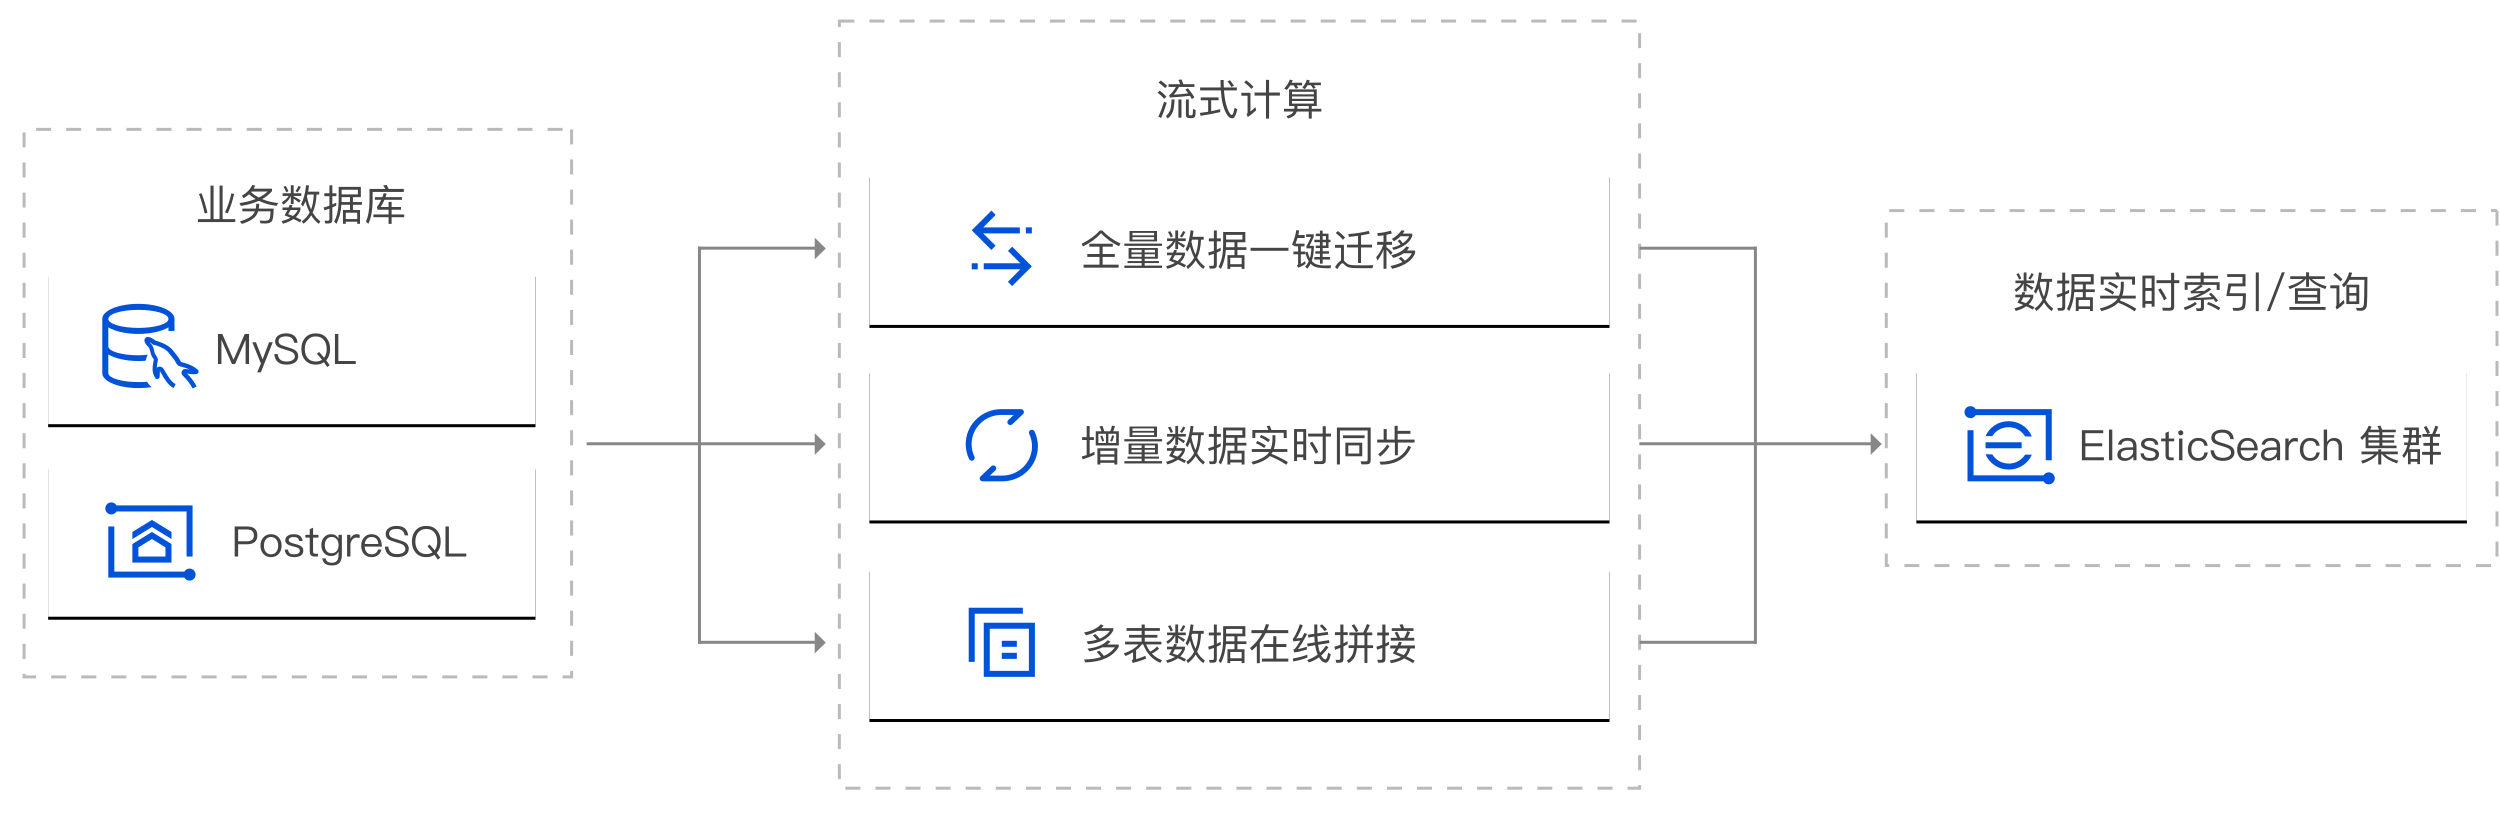 <?xml version="1.0" encoding="UTF-8"?>
<svg width="831px" height="271px" viewBox="0 0 831 271" version="1.1" xmlns="http://www.w3.org/2000/svg" xmlns:xlink="http://www.w3.org/1999/xlink">
    <title>WXQHLVznRPY_Fkg1rf7qB备份</title>
    <defs>
        <polygon id="path-1" points="178 91 178 141 16 141 16 91"></polygon>
        <filter x="-3.1%" y="-8.0%" width="106.2%" height="120.0%" filterUnits="objectBoundingBox" id="filter-2">
            <feOffset dx="0" dy="1" in="SourceAlpha" result="shadowOffsetOuter1"></feOffset>
            <feGaussianBlur stdDeviation="1.5" in="shadowOffsetOuter1" result="shadowBlurOuter1"></feGaussianBlur>
            <feColorMatrix values="0 0 0 0 0   0 0 0 0 0   0 0 0 0 0  0 0 0 0.3 0" type="matrix" in="shadowBlurOuter1"></feColorMatrix>
        </filter>
        <polygon id="path-3" points="820 123 820 173 637 173 637 123"></polygon>
        <filter x="-2.7%" y="-8.0%" width="105.5%" height="120.0%" filterUnits="objectBoundingBox" id="filter-4">
            <feOffset dx="0" dy="1" in="SourceAlpha" result="shadowOffsetOuter1"></feOffset>
            <feGaussianBlur stdDeviation="1.5" in="shadowOffsetOuter1" result="shadowBlurOuter1"></feGaussianBlur>
            <feColorMatrix values="0 0 0 0 0   0 0 0 0 0   0 0 0 0 0  0 0 0 0.3 0" type="matrix" in="shadowBlurOuter1"></feColorMatrix>
        </filter>
        <polygon id="path-5" points="535 123 535 173 289 173 289 123"></polygon>
        <filter x="-2.0%" y="-8.0%" width="104.1%" height="120.0%" filterUnits="objectBoundingBox" id="filter-6">
            <feOffset dx="0" dy="1" in="SourceAlpha" result="shadowOffsetOuter1"></feOffset>
            <feGaussianBlur stdDeviation="1.5" in="shadowOffsetOuter1" result="shadowBlurOuter1"></feGaussianBlur>
            <feColorMatrix values="0 0 0 0 0   0 0 0 0 0   0 0 0 0 0  0 0 0 0.3 0" type="matrix" in="shadowBlurOuter1"></feColorMatrix>
        </filter>
        <polygon id="path-7" points="535 58 535 108 289 108 289 58"></polygon>
        <filter x="-2.0%" y="-8.0%" width="104.1%" height="120.0%" filterUnits="objectBoundingBox" id="filter-8">
            <feOffset dx="0" dy="1" in="SourceAlpha" result="shadowOffsetOuter1"></feOffset>
            <feGaussianBlur stdDeviation="1.5" in="shadowOffsetOuter1" result="shadowBlurOuter1"></feGaussianBlur>
            <feColorMatrix values="0 0 0 0 0   0 0 0 0 0   0 0 0 0 0  0 0 0 0.3 0" type="matrix" in="shadowBlurOuter1"></feColorMatrix>
        </filter>
        <polygon id="path-9" points="535 189 535 239 289 239 289 189"></polygon>
        <filter x="-2.0%" y="-8.0%" width="104.1%" height="120.0%" filterUnits="objectBoundingBox" id="filter-10">
            <feOffset dx="0" dy="1" in="SourceAlpha" result="shadowOffsetOuter1"></feOffset>
            <feGaussianBlur stdDeviation="1.5" in="shadowOffsetOuter1" result="shadowBlurOuter1"></feGaussianBlur>
            <feColorMatrix values="0 0 0 0 0   0 0 0 0 0   0 0 0 0 0  0 0 0 0.3 0" type="matrix" in="shadowBlurOuter1"></feColorMatrix>
        </filter>
        <polygon id="path-11" points="178 155 178 205 16 205 16 155"></polygon>
        <filter x="-3.1%" y="-8.0%" width="106.2%" height="120.0%" filterUnits="objectBoundingBox" id="filter-12">
            <feOffset dx="0" dy="1" in="SourceAlpha" result="shadowOffsetOuter1"></feOffset>
            <feGaussianBlur stdDeviation="1.5" in="shadowOffsetOuter1" result="shadowBlurOuter1"></feGaussianBlur>
            <feColorMatrix values="0 0 0 0 0   0 0 0 0 0   0 0 0 0 0  0 0 0 0.3 0" type="matrix" in="shadowBlurOuter1"></feColorMatrix>
        </filter>
    </defs>
    <g id="WXQHLVznRPY_Fkg1rf7qB备份" stroke="none" stroke-width="1" fill="none" fill-rule="evenodd">
        <rect id="矩形" opacity="0" x="0" y="0" width="830" height="271"></rect>
        <g id="矩形" fill-rule="nonzero">
            <use fill="black" fill-opacity="1" filter="url(#filter-2)" xlink:href="#path-1"></use>
            <use fill="#FFFFFF" xlink:href="#path-1"></use>
        </g>
        <g id="矩形备份-2" fill-rule="nonzero">
            <use fill="black" fill-opacity="1" filter="url(#filter-4)" xlink:href="#path-3"></use>
            <use fill="#FFFFFF" xlink:href="#path-3"></use>
        </g>
        <g id="矩形备份-3" fill-rule="nonzero">
            <use fill="black" fill-opacity="1" filter="url(#filter-6)" xlink:href="#path-5"></use>
            <use fill="#FFFFFF" xlink:href="#path-5"></use>
        </g>
        <g id="矩形备份-4" fill-rule="nonzero">
            <use fill="black" fill-opacity="1" filter="url(#filter-8)" xlink:href="#path-7"></use>
            <use fill="#FFFFFF" xlink:href="#path-7"></use>
        </g>
        <g id="矩形备份-5" fill-rule="nonzero">
            <use fill="black" fill-opacity="1" filter="url(#filter-10)" xlink:href="#path-9"></use>
            <use fill="#FFFFFF" xlink:href="#path-9"></use>
        </g>
        <g id="矩形备份" fill-rule="nonzero">
            <use fill="black" fill-opacity="1" filter="url(#filter-12)" xlink:href="#path-11"></use>
            <use fill="#FFFFFF" xlink:href="#path-11"></use>
        </g>
        <g id="云数据仓库PostgreSQL-32px" transform="translate(34, 164)">
            <rect id="Rectangle-Copy" opacity="0" x="0" y="0" width="32" height="32"></rect>
            <path d="M4,11 L4,26 L27.28,26 C27.635,25.385 28.29,25.004 29,25 C29.972,24.994 30.808,25.688 30.98,26.645 C31.153,27.601 30.613,28.544 29.7,28.878 C28.787,29.212 27.766,28.842 27.28,28 L27.28,28 L2,28 L2,11 L4,11 Z M16.5,12.826 L23,16.827 L23,23 L10,23 L10,16.827 L16.5,12.826 Z M2.482,3.068 C3.357,2.834 4.279,3.216 4.732,4 L4.732,4 L30.012,4 L30.012,21 L28.012,21 L28.012,6 L4.732,6 C4.279,6.784 3.357,7.166 2.482,6.932 C1.608,6.698 1,5.905 1,5 C1,4.095 1.608,3.303 2.482,3.068 Z M16.5,15.174 L12,17.943 L12,21 L21,21 L21,17.943 L16.5,15.174 Z M16.5,8.826 L23.003,12.825 L23.003,15.184 L16.5,11.174 L10.006,15.184 L10.006,12.822 L16.5,8.826 Z" id="形状结合" fill="#0052D9" fill-rule="nonzero"></path>
        </g>
        <path d="M190.5,48 L189.5,48 L189.5,43 L190.5,43 L190.5,48 Z M190.5,58 L189.5,58 L189.5,53 L190.5,53 L190.5,58 Z M190.5,68 L189.5,68 L189.5,63 L190.5,63 L190.5,68 Z M190.5,78 L189.5,78 L189.5,73 L190.5,73 L190.5,78 Z M190.5,88 L189.5,88 L189.5,83 L190.5,83 L190.5,88 Z M190.5,98 L189.5,98 L189.5,93 L190.5,93 L190.5,98 Z M190.5,108 L189.5,108 L189.5,103 L190.5,103 L190.5,108 Z M190.5,118 L189.5,118 L189.5,113 L190.5,113 L190.5,118 Z M190.5,128 L189.5,128 L189.5,123 L190.5,123 L190.5,128 Z M190.5,138 L189.5,138 L189.5,133 L190.5,133 L190.5,138 Z M190.5,148 L189.5,148 L189.5,143 L190.5,143 L190.5,148 Z M190.5,158 L189.5,158 L189.5,153 L190.5,153 L190.5,158 Z M190.5,168 L189.5,168 L189.5,163 L190.5,163 L190.5,168 Z M190.5,178 L189.5,178 L189.5,173 L190.5,173 L190.5,178 Z M190.5,188 L189.5,188 L189.5,183 L190.5,183 L190.5,188 Z M190.5,198 L189.5,198 L189.5,193 L190.5,193 L190.5,198 Z M190.5,208 L189.5,208 L189.5,203 L190.5,203 L190.5,208 Z M190.5,218 L189.5,218 L189.5,213 L190.5,213 L190.5,218 Z M187,225.5 L187,224.5 L190,224.5 L189.5,225 L189.5,223 L190.5,223 L190.5,225.5 L187,225.5 Z M177,225.5 L177,224.5 L182,224.5 L182,225.5 L177,225.5 Z M167,225.5 L167,224.5 L172,224.5 L172,225.5 L167,225.5 Z M157,225.5 L157,224.5 L162,224.5 L162,225.5 L157,225.5 Z M147,225.5 L147,224.5 L152,224.5 L152,225.5 L147,225.5 Z M137,225.5 L137,224.5 L142,224.5 L142,225.5 L137,225.5 Z M127,225.5 L127,224.5 L132,224.5 L132,225.5 L127,225.5 Z M117,225.5 L117,224.5 L122,224.5 L122,225.5 L117,225.5 Z M107,225.5 L107,224.5 L112,224.5 L112,225.5 L107,225.5 Z M97,225.5 L97,224.5 L102,224.5 L102,225.5 L97,225.5 Z M87,225.5 L87,224.5 L92,224.5 L92,225.5 L87,225.5 Z M77,225.5 L77,224.5 L82,224.5 L82,225.5 L77,225.5 Z M67,225.5 L67,224.5 L72,224.5 L72,225.5 L67,225.5 Z M57,225.5 L57,224.5 L62,224.5 L62,225.5 L57,225.5 Z M47,225.5 L47,224.5 L52,224.5 L52,225.5 L47,225.5 Z M37,225.5 L37,224.5 L42,224.5 L42,225.5 L37,225.5 Z M27,225.5 L27,224.5 L32,224.5 L32,225.5 L27,225.5 Z M17,225.5 L17,224.5 L22,224.5 L22,225.5 L17,225.5 Z M7.5,224 L8.5,224 L8.5,225 L8,224.5 L12,224.5 L12,225.5 L7.5,225.5 L7.5,224 Z M7.5,214 L8.5,214 L8.5,219 L7.5,219 L7.5,214 Z M7.5,204 L8.5,204 L8.5,209 L7.5,209 L7.5,204 Z M7.5,194 L8.5,194 L8.5,199 L7.5,199 L7.5,194 Z M7.5,184 L8.5,184 L8.5,189 L7.5,189 L7.5,184 Z M7.5,174 L8.5,174 L8.5,179 L7.5,179 L7.5,174 Z M7.5,164 L8.5,164 L8.5,169 L7.5,169 L7.5,164 Z M7.5,154 L8.5,154 L8.5,159 L7.5,159 L7.5,154 Z M7.5,144 L8.5,144 L8.5,149 L7.5,149 L7.5,144 Z M7.5,134 L8.5,134 L8.5,139 L7.5,139 L7.5,134 Z M7.5,124 L8.5,124 L8.5,129 L7.5,129 L7.5,124 Z M7.5,114 L8.5,114 L8.5,119 L7.5,119 L7.5,114 Z M7.5,104 L8.5,104 L8.5,109 L7.5,109 L7.5,104 Z M7.5,94 L8.5,94 L8.5,99 L7.5,99 L7.5,94 Z M7.5,84 L8.5,84 L8.5,89 L7.5,89 L7.5,84 Z M7.5,74 L8.5,74 L8.5,79 L7.5,79 L7.5,74 Z M7.5,64 L8.5,64 L8.5,69 L7.5,69 L7.5,64 Z M7.5,54 L8.5,54 L8.5,59 L7.5,59 L7.5,54 Z M7.5,44 L8.5,44 L8.5,49 L7.5,49 L7.5,44 Z M17,42.5 L17,43.5 L12,43.5 L12,42.5 L17,42.5 Z M27,42.5 L27,43.5 L22,43.5 L22,42.5 L27,42.5 Z M37,42.5 L37,43.5 L32,43.5 L32,42.5 L37,42.5 Z M47,42.5 L47,43.5 L42,43.5 L42,42.5 L47,42.5 Z M57,42.5 L57,43.5 L52,43.5 L52,42.5 L57,42.5 Z M67,42.5 L67,43.5 L62,43.5 L62,42.5 L67,42.5 Z M77,42.5 L77,43.5 L72,43.5 L72,42.5 L77,42.5 Z M87,42.5 L87,43.5 L82,43.5 L82,42.5 L87,42.5 Z M97,42.5 L97,43.5 L92,43.5 L92,42.5 L97,42.5 Z M107,42.5 L107,43.5 L102,43.5 L102,42.5 L107,42.5 Z M117,42.5 L117,43.5 L112,43.5 L112,42.5 L117,42.5 Z M127,42.5 L127,43.5 L122,43.5 L122,42.5 L127,42.5 Z M137,42.5 L137,43.5 L132,43.5 L132,42.5 L137,42.5 Z M147,42.5 L147,43.5 L142,43.5 L142,42.5 L147,42.5 Z M157,42.5 L157,43.5 L152,43.5 L152,42.5 L157,42.5 Z M167,42.5 L167,43.5 L162,43.5 L162,42.5 L167,42.5 Z M177,42.5 L177,43.5 L172,43.5 L172,42.5 L177,42.5 Z M187,42.5 L187,43.5 L182,43.5 L182,42.5 L187,42.5 Z" id="矩形" fill="#BABABA" fill-rule="nonzero"></path>
        <path d="M830.5,75 L829.5,75 L829.5,70 L830.5,70 L830.5,75 Z M830.5,85 L829.5,85 L829.5,80 L830.5,80 L830.5,85 Z M830.5,95 L829.5,95 L829.5,90 L830.5,90 L830.5,95 Z M830.5,105 L829.5,105 L829.5,100 L830.5,100 L830.5,105 Z M830.5,115 L829.5,115 L829.5,110 L830.5,110 L830.5,115 Z M830.5,125 L829.5,125 L829.5,120 L830.5,120 L830.5,125 Z M830.5,135 L829.5,135 L829.5,130 L830.5,130 L830.5,135 Z M830.5,145 L829.5,145 L829.5,140 L830.5,140 L830.5,145 Z M830.5,155 L829.5,155 L829.5,150 L830.5,150 L830.5,155 Z M830.5,165 L829.5,165 L829.5,160 L830.5,160 L830.5,165 Z M830.5,175 L829.5,175 L829.5,170 L830.5,170 L830.5,175 Z M830.5,185 L829.5,185 L829.5,180 L830.5,180 L830.5,185 Z M823,188.5 L823,187.5 L828,187.5 L828,188.5 L823,188.5 Z M813,188.5 L813,187.5 L818,187.5 L818,188.5 L813,188.5 Z M803,188.5 L803,187.5 L808,187.5 L808,188.5 L803,188.5 Z M793,188.5 L793,187.5 L798,187.5 L798,188.5 L793,188.5 Z M783,188.5 L783,187.5 L788,187.5 L788,188.5 L783,188.5 Z M773,188.5 L773,187.5 L778,187.5 L778,188.5 L773,188.5 Z M763,188.5 L763,187.5 L768,187.5 L768,188.5 L763,188.5 Z M753,188.5 L753,187.5 L758,187.5 L758,188.5 L753,188.5 Z M743,188.5 L743,187.5 L748,187.5 L748,188.5 L743,188.5 Z M733,188.5 L733,187.5 L738,187.5 L738,188.5 L733,188.5 Z M723,188.5 L723,187.5 L728,187.5 L728,188.5 L723,188.5 Z M713,188.5 L713,187.5 L718,187.5 L718,188.5 L713,188.5 Z M703,188.5 L703,187.5 L708,187.5 L708,188.5 L703,188.5 Z M693,188.5 L693,187.5 L698,187.5 L698,188.5 L693,188.5 Z M683,188.5 L683,187.5 L688,187.5 L688,188.5 L683,188.5 Z M673,188.5 L673,187.5 L678,187.5 L678,188.5 L673,188.5 Z M663,188.5 L663,187.5 L668,187.5 L668,188.5 L663,188.5 Z M653,188.5 L653,187.5 L658,187.5 L658,188.5 L653,188.5 Z M643,188.5 L643,187.5 L648,187.5 L648,188.5 L643,188.5 Z M633,188.5 L633,187.5 L638,187.5 L638,188.5 L633,188.5 Z M626.5,184 L627.5,184 L627.5,188 L627,187.5 L628,187.5 L628,188.5 L626.5,188.5 L626.5,184 Z M626.5,174 L627.5,174 L627.5,179 L626.5,179 L626.5,174 Z M626.5,164 L627.5,164 L627.5,169 L626.5,169 L626.5,164 Z M626.5,154 L627.5,154 L627.5,159 L626.5,159 L626.5,154 Z M626.5,144 L627.5,144 L627.5,149 L626.5,149 L626.5,144 Z M626.5,134 L627.5,134 L627.5,139 L626.5,139 L626.5,134 Z M626.5,124 L627.5,124 L627.5,129 L626.5,129 L626.5,124 Z M626.5,114 L627.5,114 L627.5,119 L626.5,119 L626.5,114 Z M626.5,104 L627.5,104 L627.5,109 L626.5,109 L626.5,104 Z M626.5,94 L627.5,94 L627.5,99 L626.5,99 L626.5,94 Z M626.5,84 L627.5,84 L627.5,89 L626.5,89 L626.5,84 Z M626.5,74 L627.5,74 L627.5,79 L626.5,79 L626.5,74 Z M633,69.5 L633,70.5 L628,70.5 L628,69.5 L633,69.5 Z M643,69.5 L643,70.5 L638,70.5 L638,69.5 L643,69.5 Z M653,69.5 L653,70.5 L648,70.5 L648,69.5 L653,69.5 Z M663,69.5 L663,70.5 L658,70.5 L658,69.5 L663,69.5 Z M673,69.5 L673,70.5 L668,70.5 L668,69.5 L673,69.5 Z M683,69.5 L683,70.5 L678,70.5 L678,69.5 L683,69.5 Z M693,69.5 L693,70.5 L688,70.5 L688,69.5 L693,69.5 Z M703,69.5 L703,70.5 L698,70.5 L698,69.5 L703,69.5 Z M713,69.5 L713,70.5 L708,70.5 L708,69.5 L713,69.5 Z M723,69.5 L723,70.5 L718,70.5 L718,69.5 L723,69.5 Z M733,69.5 L733,70.5 L728,70.5 L728,69.5 L733,69.5 Z M743,69.5 L743,70.5 L738,70.5 L738,69.5 L743,69.5 Z M753,69.5 L753,70.5 L748,70.5 L748,69.5 L753,69.5 Z M763,69.5 L763,70.5 L758,70.5 L758,69.5 L763,69.5 Z M773,69.5 L773,70.5 L768,70.5 L768,69.5 L773,69.5 Z M783,69.5 L783,70.5 L778,70.5 L778,69.5 L783,69.5 Z M793,69.5 L793,70.5 L788,70.5 L788,69.5 L793,69.5 Z M803,69.5 L803,70.5 L798,70.5 L798,69.5 L803,69.5 Z M813,69.5 L813,70.5 L808,70.5 L808,69.5 L813,69.5 Z M823,69.5 L823,70.5 L818,70.5 L818,69.5 L823,69.5 Z M830,69.5 L830,70.5 L828,70.5 L828,69.5 L830,69.5 Z" id="矩形备份-8" fill="#BABABA" fill-rule="nonzero"></path>
        <path d="M279,7 L545,7 L545,262 L279,262 L279,7 Z" id="矩形备份-7" stroke="#BABABA" stroke-dasharray="5"></path>
        <g id="编组-4" transform="translate(195, 144)" fill="#878787" fill-rule="nonzero">
            <polygon id="路径" points="75.811 0 79.5 3.598 75.811 7.196 75.811 4 -1.76941836e-15 4 -1.76941836e-15 3 75.811 3"></polygon>
        </g>
        <g id="编组-4备份-4" transform="translate(544.912, 144)" fill="#878787" fill-rule="nonzero">
            <polygon id="路径" points="76.899 0 80.588 3.598 76.899 7.196 76.899 4 0 4 0 3 76.899 3"></polygon>
        </g>
        <g id="编组-4备份-3" transform="translate(232.5, 148) rotate(-90) translate(-232.5, -148) translate(166.5, 147.5)" fill="#878787" fill-rule="nonzero">
            <polygon id="路径" points="132 1 3.98333913e-22 1 3.98333913e-22 0 132 0"></polygon>
        </g>
        <g id="编组-4备份-5" transform="translate(583.5, 148) rotate(-90) translate(-583.5, -148) translate(517.5, 147.5)" fill="#878787" fill-rule="nonzero">
            <polygon id="路径" points="132 1 3.98333913e-22 1 3.98333913e-22 0 132 0"></polygon>
        </g>
        <g id="编组-4备份" transform="translate(232, 79)" fill="#878787" fill-rule="nonzero">
            <polygon id="路径" points="38.811 0 42.5 3.598 38.811 7.196 38.811 4 0 4 0 3 38.811 3"></polygon>
        </g>
        <g id="编组-4备份-6" transform="translate(545, 82)" fill="#878787" fill-rule="nonzero">
            <polygon id="路径" points="38.811 1 0 1 0 5.68434189e-14 38.811 -1.64931094e-24"></polygon>
        </g>
        <g id="编组-4备份-2" transform="translate(232, 210)" fill="#878787" fill-rule="nonzero">
            <polygon id="路径" points="38.811 0 42.5 3.598 38.811 7.196 38.811 4 0 4 0 3 38.811 3"></polygon>
        </g>
        <g id="编组-4备份-7" transform="translate(545, 213)" fill="#878787" fill-rule="nonzero">
            <polygon id="路径" points="38.811 1 0 1 0 -7.3673439e-22 38.811 1.17017507e-12"></polygon>
        </g>
        <path d="M361.646,214.114 C365.734,213.792 368.548,212.28 370.06,209.592 L370.06,208.794 L366.042,208.794 C366.322,208.542 366.588,208.276 366.84,207.996 L365.944,207.52 C364.712,208.864 362.85,209.76 360.358,210.236 L360.946,211.16 C362.444,210.824 363.732,210.334 364.824,209.69 L368.912,209.69 C368.128,210.838 366.994,211.72 365.538,212.308 C365.09,211.748 364.614,211.244 364.11,210.768 L363.228,211.188 C363.704,211.622 364.166,212.112 364.6,212.644 C363.592,212.938 362.472,213.12 361.212,213.204 L361.646,214.114 Z M360.75,220.176 C366.182,220.05 369.878,218.342 371.866,215.038 L371.866,214.24 L368.03,214.24 C368.422,213.946 368.772,213.624 369.108,213.288 L368.24,212.812 C366.784,214.352 364.53,215.29 361.478,215.598 L362.08,216.494 C363.774,216.2 365.23,215.752 366.462,215.164 L370.606,215.164 C369.71,216.396 368.492,217.362 366.938,218.034 C366.462,217.404 365.944,216.816 365.412,216.27 L364.516,216.69 C365.034,217.194 365.524,217.768 366,218.398 C364.418,218.93 362.528,219.196 360.344,219.21 L360.75,220.176 Z M376.528,220.372 C378.026,220.008 379.496,219.532 380.952,218.944 L380.756,218.006 C379.72,218.426 378.684,218.804 377.634,219.112 L377.634,216.13 C378.404,215.542 379.034,214.898 379.524,214.198 L380.014,214.198 C381.19,217.236 383.094,219.28 385.698,220.33 L386.23,219.448 C384.928,218.958 383.808,218.216 382.884,217.236 C383.78,216.844 384.578,216.284 385.292,215.57 L384.592,214.898 C383.864,215.668 383.108,216.228 382.324,216.592 C381.778,215.892 381.316,215.094 380.938,214.198 L386.034,214.198 L386.034,213.288 L380.518,213.288 L380.518,211.958 L384.732,211.958 L384.732,211.034 L380.518,211.034 L380.518,209.704 L385.544,209.704 L385.544,208.78 L380.518,208.78 L380.518,207.59 L379.482,207.59 L379.482,208.78 L374.456,208.78 L374.456,209.704 L379.482,209.704 L379.482,211.034 L375.268,211.034 L375.268,211.958 L379.482,211.958 L379.482,213.288 L373.966,213.288 L373.966,214.198 L378.46,214.198 C377.424,215.416 375.8,216.41 373.56,217.194 L374.092,218.062 C375.044,217.684 375.884,217.264 376.64,216.802 L376.64,219 C376.64,219.224 376.486,219.392 376.192,219.504 L376.528,220.372 Z M399.964,220.4 L400.51,219.574 C399.502,218.888 398.648,217.922 397.92,216.662 C398.704,215.01 399.138,213.008 399.208,210.67 L400.118,210.67 L400.118,209.704 L396.422,209.704 C396.534,209.088 396.646,208.416 396.73,207.702 L395.75,207.534 C395.47,210.194 394.91,212.308 394.084,213.876 L394.714,214.646 C395.008,214.142 395.288,213.568 395.54,212.924 C395.918,214.324 396.38,215.556 396.926,216.634 C396.282,217.824 395.428,218.79 394.336,219.546 L394.854,220.386 C395.904,219.63 396.772,218.692 397.444,217.572 C398.144,218.748 398.984,219.7 399.964,220.4 Z M388.162,214.044 C389.366,213.232 390.206,212.28 390.668,211.174 L390.668,213.834 L391.606,213.834 L391.606,212.014 C392.11,212.35 392.712,212.798 393.412,213.358 L393.93,212.574 C393.146,212.098 392.362,211.664 391.606,211.286 L391.606,211.132 L394.154,211.132 L394.154,210.25 L391.606,210.25 L391.606,207.576 L390.668,207.576 L390.668,210.25 L387.938,210.25 L387.938,211.132 L389.926,211.132 C389.506,211.902 388.75,212.602 387.672,213.232 L388.162,214.044 Z M392.922,209.928 C393.37,209.34 393.72,208.738 394,208.122 L393.272,207.786 C393.02,208.374 392.656,208.962 392.208,209.564 L392.922,209.928 Z M389.156,209.914 L389.884,209.578 C389.632,208.962 389.352,208.374 389.016,207.828 L388.218,208.094 C388.554,208.626 388.862,209.228 389.156,209.914 Z M397.388,215.626 C396.828,214.45 396.38,213.036 396.03,211.398 L396.212,210.67 L398.284,210.67 C398.228,212.56 397.934,214.212 397.388,215.626 Z M388.064,220.358 C389.464,219.966 390.626,219.448 391.55,218.804 C392.376,219.168 393.09,219.546 393.706,219.91 L394.252,219.126 C393.636,218.79 392.992,218.482 392.32,218.174 C393.048,217.502 393.566,216.704 393.874,215.78 L393.874,214.954 L390.948,214.954 C391.032,214.702 391.13,214.45 391.228,214.184 L390.29,214.072 C390.192,214.352 390.08,214.646 389.954,214.954 L387.91,214.954 L387.91,215.836 L389.562,215.836 C389.282,216.396 388.96,216.97 388.596,217.586 C389.282,217.838 389.926,218.104 390.542,218.37 C389.73,218.832 388.736,219.21 387.588,219.518 L388.064,220.358 Z M391.396,217.782 C390.892,217.572 390.36,217.376 389.8,217.18 C390.08,216.76 390.332,216.312 390.556,215.836 L392.964,215.836 C392.628,216.564 392.096,217.222 391.396,217.782 Z M403.296,220.274 C404.08,220.274 404.472,219.854 404.472,219.042 L404.472,214.954 C404.906,214.758 405.34,214.562 405.774,214.338 L405.774,213.344 C405.354,213.568 404.92,213.778 404.472,213.974 L404.472,211.216 L405.816,211.216 L405.816,210.25 L404.472,210.25 L404.472,207.604 L403.492,207.604 L403.492,210.25 L401.812,210.25 L401.812,211.216 L403.492,211.216 L403.492,214.38 C402.876,214.604 402.232,214.8 401.588,214.954 L401.84,215.934 C402.386,215.766 402.932,215.57 403.492,215.36 L403.492,218.79 C403.492,219.182 403.31,219.392 402.96,219.392 C402.624,219.392 402.26,219.364 401.896,219.322 L402.106,220.274 L403.296,220.274 Z M408.938,220.4 L408.938,219.714 L412.732,219.714 L412.732,220.4 L413.67,220.4 L413.67,215.808 L411.318,215.808 L411.318,214.086 L414.314,214.086 L414.314,213.176 L411.318,213.176 L411.318,211.524 L413.95,211.524 L413.95,208.122 L406.572,208.122 L406.572,212.504 C406.558,215.444 406.054,217.852 405.06,219.7 L405.844,220.4 C406.768,218.58 407.314,216.48 407.482,214.086 L410.338,214.086 L410.338,215.808 L408,215.808 L408,220.4 L408.938,220.4 Z M412.97,210.614 L407.552,210.614 L407.552,209.06 L412.97,209.06 L412.97,210.614 Z M410.338,213.176 L407.538,213.176 L407.552,212.504 L407.552,212.504 L407.552,211.524 L410.338,211.524 L410.338,213.176 Z M412.732,218.818 L408.938,218.818 L408.938,216.704 L412.732,216.704 L412.732,218.818 Z M418.766,220.442 L418.766,213.554 C419.522,212.602 420.18,211.566 420.726,210.46 L428.216,210.46 L428.216,209.466 L421.174,209.466 C421.426,208.864 421.636,208.234 421.832,207.59 L420.782,207.464 C420.586,208.15 420.334,208.822 420.054,209.466 L415.98,209.466 L415.98,210.46 L419.578,210.46 C418.598,212.322 417.24,213.974 415.49,215.416 L416.12,216.242 C416.708,215.752 417.254,215.234 417.772,214.702 L417.772,220.442 L418.766,220.442 Z M428.23,219.924 L428.23,218.93 L424.254,218.93 L424.254,215.066 L427.6,215.066 L427.6,214.086 L424.254,214.086 L424.254,211.482 L423.232,211.482 L423.232,214.086 L420.026,214.086 L420.026,215.066 L423.232,215.066 L423.232,218.93 L419.452,218.93 L419.452,219.924 L428.23,219.924 Z M430.204,216.886 C431.548,216.704 432.948,216.368 434.418,215.892 L434.418,214.982 C433.41,215.318 432.402,215.584 431.394,215.78 C432.206,214.786 433.242,213.106 434.474,210.74 L433.578,210.404 C433.298,210.964 433.018,211.496 432.766,212 C432.136,212.098 431.506,212.182 430.876,212.238 C431.604,211.146 432.332,209.69 433.046,207.87 L432.08,207.492 C431.52,209.158 430.862,210.642 430.106,211.93 C429.98,212.112 429.84,212.238 429.686,212.294 L429.924,213.218 C430.708,213.12 431.492,213.022 432.262,212.91 C431.534,214.212 430.904,215.136 430.386,215.668 C430.26,215.78 430.106,215.878 429.924,215.962 L430.204,216.886 Z M440.312,209.802 L441.096,209.256 C440.704,208.766 440.158,208.192 439.444,207.52 L438.66,208.01 C439.36,208.654 439.92,209.256 440.312,209.802 Z M440.662,220.288 C441.39,220.288 441.95,219.35 442.342,217.502 L441.488,216.942 C441.236,218.44 440.914,219.196 440.55,219.196 C440.186,219.196 439.78,218.846 439.318,218.16 L439.164,217.894 L439.164,217.894 C440.032,217.138 440.83,216.214 441.572,215.136 L440.774,214.59 C440.186,215.486 439.514,216.27 438.758,216.97 C438.562,216.41 438.394,215.78 438.254,215.052 C438.212,214.828 438.17,214.576 438.142,214.324 L441.894,213.736 L441.74,212.784 L438.03,213.372 C437.974,212.77 437.932,212.14 437.904,211.468 L441.502,210.964 L441.362,210.04 L437.876,210.53 L437.876,207.562 L436.868,207.562 L436.868,210.67 L434.726,210.978 L434.88,211.902 L436.896,211.608 C436.91,212.28 436.952,212.924 437.022,213.526 L434.488,213.932 L434.628,214.884 L437.148,214.478 C437.204,214.842 437.26,215.192 437.344,215.556 C437.512,216.312 437.722,216.984 437.988,217.6 C436.952,218.37 435.79,218.958 434.502,219.378 L435.09,220.19 C436.28,219.826 437.4,219.252 438.436,218.482 C438.52,218.664 438.632,218.832 438.758,219 C439.36,219.84 439.99,220.26 440.662,220.288 Z M429.868,219.868 C431.632,219.546 433.2,219.112 434.572,218.58 L434.572,217.614 C433.2,218.146 431.59,218.58 429.742,218.888 L429.868,219.868 Z M448.264,220.428 C449.272,219.854 450,219.056 450.448,218.034 C450.742,217.306 450.952,216.438 451.064,215.416 L453.542,215.416 L453.542,220.358 L454.522,220.358 L454.522,215.416 L456.412,215.416 L456.412,214.478 L454.522,214.478 L454.522,211.16 L456.132,211.16 L456.132,210.222 L454.172,210.222 C454.592,209.494 454.984,208.682 455.32,207.772 L454.382,207.436 C454.018,208.43 453.612,209.354 453.136,210.222 L448.53,210.222 L448.53,211.16 L450.196,211.16 L450.196,213.61 C450.196,213.89 450.182,214.184 450.168,214.478 L448.278,214.478 L448.278,215.416 L450.084,215.416 C449.986,216.144 449.846,216.788 449.65,217.348 C449.286,218.258 448.628,219 447.704,219.56 L448.264,220.428 Z M450.7,210.138 L451.526,209.732 C451.078,208.92 450.616,208.178 450.126,207.492 L449.286,207.898 C449.776,208.556 450.252,209.298 450.7,210.138 Z M445.324,220.288 C446.136,220.288 446.556,219.882 446.556,219.084 L446.556,214.884 C447.032,214.66 447.494,214.408 447.956,214.142 L447.956,213.12 C447.508,213.386 447.032,213.638 446.556,213.876 L446.556,211.104 L447.984,211.104 L447.984,210.138 L446.556,210.138 L446.556,207.604 L445.52,207.604 L445.52,210.138 L443.742,210.138 L443.742,211.104 L445.52,211.104 L445.52,214.324 C444.876,214.576 444.218,214.8 443.546,214.982 L443.798,215.99 C444.386,215.794 444.96,215.584 445.52,215.346 L445.52,218.818 C445.52,219.182 445.338,219.364 444.974,219.364 C444.638,219.364 444.302,219.336 443.952,219.308 L444.162,220.288 L445.324,220.288 Z M453.542,214.478 L451.148,214.478 C451.162,214.198 451.176,213.918 451.176,213.61 L451.176,211.16 L453.542,211.16 L453.542,214.478 Z M469.852,209.732 L469.852,208.808 L466.716,208.808 C466.562,208.318 466.408,207.87 466.254,207.478 L465.204,207.646 C465.372,207.996 465.54,208.388 465.694,208.808 L462.614,208.808 L462.614,209.732 L469.852,209.732 Z M459.268,220.274 C460.094,220.274 460.514,219.868 460.514,219.056 L460.514,214.912 C460.906,214.73 461.298,214.534 461.69,214.324 L461.69,213.302 C461.298,213.512 460.906,213.708 460.514,213.904 L460.514,211.216 L461.676,211.216 L461.676,210.25 L460.514,210.25 L460.514,207.604 L459.478,207.604 L459.478,210.25 L457.77,210.25 L457.77,211.216 L459.478,211.216 L459.478,214.338 C458.834,214.59 458.176,214.8 457.518,214.968 L457.77,215.976 C458.344,215.794 458.918,215.584 459.478,215.36 L459.478,218.804 C459.478,219.168 459.282,219.35 458.918,219.35 C458.582,219.35 458.218,219.322 457.84,219.294 L458.05,220.274 L459.268,220.274 Z M470.104,212.966 L470.104,212 L467.836,212 C468.158,211.44 468.452,210.81 468.718,210.11 L467.766,209.774 C467.486,210.558 467.164,211.3 466.772,212 L465.4,212 C465.092,211.244 464.77,210.558 464.406,209.928 L463.58,210.32 C463.874,210.824 464.154,211.384 464.434,212 L462.292,212 L462.292,212.966 L470.104,212.966 Z M462.362,220.456 C464.378,220.064 465.848,219.518 466.772,218.846 C467.892,219.378 468.858,219.896 469.698,220.414 L470.244,219.602 C469.362,219.098 468.438,218.622 467.486,218.174 C468.144,217.46 468.578,216.578 468.788,215.542 L470.328,215.542 L470.328,214.562 L465.526,214.562 C465.694,214.212 465.848,213.848 465.988,213.47 L465.022,213.358 C464.868,213.75 464.7,214.142 464.504,214.562 L462.11,214.562 L462.11,215.542 L463.986,215.542 C463.692,216.074 463.356,216.62 462.978,217.194 C463.958,217.586 464.868,217.964 465.722,218.356 C464.854,218.86 463.594,219.252 461.97,219.546 L462.362,220.456 Z M466.562,217.754 C465.806,217.418 465.022,217.096 464.21,216.788 C464.49,216.396 464.756,215.976 465.008,215.542 L467.836,215.542 C467.612,216.438 467.192,217.166 466.562,217.754 Z" id="多表数据在线拼接" fill="#444444" fill-rule="nonzero"></path>
        <path d="M359.994,81.924 C362.472,80.678 364.474,79.208 366,77.514 C367.652,79.292 369.626,80.734 371.95,81.854 L372.454,80.958 C370.158,79.894 368.128,78.452 366.364,76.604 L365.636,76.604 C364.012,78.368 361.968,79.852 359.504,81.042 L359.994,81.924 Z M371.838,88.98 L371.838,87.986 L366.518,87.986 L366.518,85.396 L370.564,85.396 L370.564,84.43 L366.518,84.43 L366.518,81.994 L369.906,81.994 L369.906,81.028 L362.094,81.028 L362.094,81.994 L365.482,81.994 L365.482,84.43 L361.422,84.43 L361.422,85.396 L365.482,85.396 L365.482,87.986 L360.176,87.986 L360.176,88.98 L371.838,88.98 Z M384.592,80.244 L384.592,76.786 L375.45,76.786 L375.45,80.244 L384.592,80.244 Z M383.612,78.214 L376.43,78.214 L376.43,77.402 L383.612,77.402 L383.612,78.214 Z M383.612,79.642 L376.43,79.642 L376.43,78.816 L383.612,78.816 L383.612,79.642 Z M386.272,81.728 L386.272,80.972 L373.728,80.972 L373.728,81.728 L386.272,81.728 Z M386.258,89.064 L386.258,88.28 L380.49,88.28 L380.49,87.454 L385.236,87.454 L385.236,86.782 L380.49,86.782 L380.49,85.998 L384.886,85.998 L384.886,82.428 L375.142,82.428 L375.142,85.998 L379.482,85.998 L379.482,86.782 L374.792,86.782 L374.792,87.454 L379.482,87.454 L379.482,88.28 L373.742,88.28 L373.742,89.064 L386.258,89.064 Z M379.482,83.926 L376.108,83.926 L376.108,83.058 L379.482,83.058 L379.482,83.926 Z M383.92,83.926 L380.49,83.926 L380.49,83.058 L383.92,83.058 L383.92,83.926 Z M383.92,85.368 L380.49,85.368 L380.49,84.514 L383.92,84.514 L383.92,85.368 Z M379.482,85.368 L376.108,85.368 L376.108,84.514 L379.482,84.514 L379.482,85.368 Z M399.964,89.4 L400.51,88.574 C399.502,87.888 398.648,86.922 397.92,85.662 C398.704,84.01 399.138,82.008 399.208,79.67 L400.118,79.67 L400.118,78.704 L396.422,78.704 C396.534,78.088 396.646,77.416 396.73,76.702 L395.75,76.534 C395.47,79.194 394.91,81.308 394.084,82.876 L394.714,83.646 C395.008,83.142 395.288,82.568 395.54,81.924 C395.918,83.324 396.38,84.556 396.926,85.634 C396.282,86.824 395.428,87.79 394.336,88.546 L394.854,89.386 C395.904,88.63 396.772,87.692 397.444,86.572 C398.144,87.748 398.984,88.7 399.964,89.4 Z M388.162,83.044 C389.366,82.232 390.206,81.28 390.668,80.174 L390.668,82.834 L391.606,82.834 L391.606,81.014 C392.11,81.35 392.712,81.798 393.412,82.358 L393.93,81.574 C393.146,81.098 392.362,80.664 391.606,80.286 L391.606,80.132 L394.154,80.132 L394.154,79.25 L391.606,79.25 L391.606,76.576 L390.668,76.576 L390.668,79.25 L387.938,79.25 L387.938,80.132 L389.926,80.132 C389.506,80.902 388.75,81.602 387.672,82.232 L388.162,83.044 Z M392.922,78.928 C393.37,78.34 393.72,77.738 394,77.122 L393.272,76.786 C393.02,77.374 392.656,77.962 392.208,78.564 L392.922,78.928 Z M389.156,78.914 L389.884,78.578 C389.632,77.962 389.352,77.374 389.016,76.828 L388.218,77.094 C388.554,77.626 388.862,78.228 389.156,78.914 Z M397.388,84.626 C396.828,83.45 396.38,82.036 396.03,80.398 L396.212,79.67 L398.284,79.67 C398.228,81.56 397.934,83.212 397.388,84.626 Z M388.064,89.358 C389.464,88.966 390.626,88.448 391.55,87.804 C392.376,88.168 393.09,88.546 393.706,88.91 L394.252,88.126 C393.636,87.79 392.992,87.482 392.32,87.174 C393.048,86.502 393.566,85.704 393.874,84.78 L393.874,83.954 L390.948,83.954 C391.032,83.702 391.13,83.45 391.228,83.184 L390.29,83.072 C390.192,83.352 390.08,83.646 389.954,83.954 L387.91,83.954 L387.91,84.836 L389.562,84.836 C389.282,85.396 388.96,85.97 388.596,86.586 C389.282,86.838 389.926,87.104 390.542,87.37 C389.73,87.832 388.736,88.21 387.588,88.518 L388.064,89.358 Z M391.396,86.782 C390.892,86.572 390.36,86.376 389.8,86.18 C390.08,85.76 390.332,85.312 390.556,84.836 L392.964,84.836 C392.628,85.564 392.096,86.222 391.396,86.782 Z M403.296,89.274 C404.08,89.274 404.472,88.854 404.472,88.042 L404.472,83.954 C404.906,83.758 405.34,83.562 405.774,83.338 L405.774,82.344 C405.354,82.568 404.92,82.778 404.472,82.974 L404.472,80.216 L405.816,80.216 L405.816,79.25 L404.472,79.25 L404.472,76.604 L403.492,76.604 L403.492,79.25 L401.812,79.25 L401.812,80.216 L403.492,80.216 L403.492,83.38 C402.876,83.604 402.232,83.8 401.588,83.954 L401.84,84.934 C402.386,84.766 402.932,84.57 403.492,84.36 L403.492,87.79 C403.492,88.182 403.31,88.392 402.96,88.392 C402.624,88.392 402.26,88.364 401.896,88.322 L402.106,89.274 L403.296,89.274 Z M408.938,89.4 L408.938,88.714 L412.732,88.714 L412.732,89.4 L413.67,89.4 L413.67,84.808 L411.318,84.808 L411.318,83.086 L414.314,83.086 L414.314,82.176 L411.318,82.176 L411.318,80.524 L413.95,80.524 L413.95,77.122 L406.572,77.122 L406.572,81.504 C406.558,84.444 406.054,86.852 405.06,88.7 L405.844,89.4 C406.768,87.58 407.314,85.48 407.482,83.086 L410.338,83.086 L410.338,84.808 L408,84.808 L408,89.4 L408.938,89.4 Z M412.97,79.614 L407.552,79.614 L407.552,78.06 L412.97,78.06 L412.97,79.614 Z M410.338,82.176 L407.538,82.176 L407.552,81.504 L407.552,81.504 L407.552,80.524 L410.338,80.524 L410.338,82.176 Z M412.732,87.818 L408.938,87.818 L408.938,85.704 L412.732,85.704 L412.732,87.818 Z M428.286,83.366 L428.286,82.358 L415.7,82.358 L415.7,83.366 L428.286,83.366 Z M431.52,88.994 C432.444,88.644 433.27,88.196 433.984,87.664 L433.816,86.796 C433.34,87.188 432.864,87.496 432.402,87.748 L432.402,84.528 L433.844,84.528 L433.844,83.604 L432.402,83.604 L432.402,81.882 L433.634,81.882 L433.634,80.986 L430.624,80.986 C430.862,80.398 431.086,79.782 431.282,79.11 L433.676,79.11 L433.676,78.144 L431.548,78.144 C431.66,77.668 431.758,77.178 431.87,76.66 L430.918,76.464 C430.61,78.228 430.134,79.838 429.476,81.294 L430.26,81.798 C430.288,81.728 430.33,81.658 430.358,81.588 L430.358,81.882 L431.492,81.882 L431.492,83.604 L429.924,83.604 L429.924,84.528 L431.492,84.528 L431.492,87.72 C431.492,87.916 431.366,88.056 431.114,88.154 L431.52,88.994 Z M439.654,87.636 L439.654,86.264 L442.104,86.264 L442.104,85.424 L439.654,85.424 L439.654,84.318 L441.754,84.318 L441.754,83.52 L439.654,83.52 L439.654,82.442 L441.6,82.442 L441.6,80.496 L442.258,80.496 L442.258,79.684 L441.6,79.684 L441.6,77.682 L439.654,77.682 L439.654,76.646 L438.744,76.646 L438.744,77.682 L437.358,77.682 L437.358,78.494 L438.744,78.494 L438.744,79.684 L436.882,79.684 L436.882,80.496 L438.744,80.496 L438.744,81.63 L437.358,81.63 L437.358,82.442 L438.744,82.442 L438.744,83.52 L437.218,83.52 L437.218,84.318 L438.744,84.318 L438.744,85.424 L436.868,85.424 L436.868,86.264 L438.744,86.264 L438.744,87.636 L439.654,87.636 Z M434.53,89.316 C434.964,88.84 435.342,88.294 435.65,87.65 C435.902,87.944 436.196,88.196 436.532,88.406 C437.26,88.882 438.674,89.134 440.746,89.162 L442.272,89.162 L442.454,88.196 C441.908,88.224 441.166,88.252 440.242,88.252 C438.884,88.196 437.89,88.028 437.26,87.72 C436.812,87.51 436.392,87.188 436.028,86.74 C436.462,85.508 436.7,84.01 436.728,82.26 L436.728,81.714 L435.286,81.714 C435.748,80.874 436.21,79.88 436.686,78.704 L436.686,77.878 L434.152,77.878 L434.152,78.746 L435.776,78.746 C435.328,79.852 434.81,80.888 434.25,81.84 L434.25,82.54 L435.916,82.54 C435.86,83.772 435.692,84.864 435.412,85.816 C435.076,85.172 434.81,84.444 434.628,83.618 L433.872,83.898 C434.152,85.074 434.544,86.054 435.034,86.838 C434.726,87.538 434.32,88.14 433.844,88.644 L434.53,89.316 Z M440.746,79.684 L439.654,79.684 L439.654,78.494 L440.746,78.494 L440.746,79.684 Z M440.746,81.63 L439.654,81.63 L439.654,80.496 L440.746,80.496 L440.746,81.63 Z M452.408,87.426 L452.408,82.26 L456.076,82.26 L456.076,81.336 L452.408,81.336 L452.408,78.242 C453.444,78.074 454.41,77.878 455.306,77.654 L454.97,76.744 C453.01,77.262 450.742,77.612 448.166,77.794 L448.376,78.746 C449.44,78.648 450.448,78.536 451.414,78.396 L451.414,81.336 L447.746,81.336 L447.746,82.26 L451.414,82.26 L451.414,87.426 L452.408,87.426 Z M446.388,79.684 L447.116,78.942 C446.472,78.228 445.674,77.514 444.722,76.786 L444.022,77.444 C445.03,78.242 445.814,78.984 446.388,79.684 Z M444.512,89.456 C445.296,88.14 445.87,87.496 446.206,87.496 C446.388,87.496 446.584,87.608 446.78,87.846 C447.228,88.35 447.732,88.7 448.32,88.868 C448.908,89.022 449.664,89.106 450.616,89.12 C451.554,89.134 452.422,89.148 453.22,89.148 L456.216,89.148 L456.454,88.126 C456.118,88.154 455.628,88.168 454.984,88.182 C454.326,88.182 453.696,88.196 453.08,88.196 C451.932,88.196 450.98,88.182 450.21,88.168 C449.342,88.14 448.67,88.042 448.222,87.86 C447.816,87.664 447.438,87.37 447.074,86.978 C446.948,86.838 446.836,86.74 446.724,86.656 L446.724,81.392 L443.742,81.392 L443.742,82.372 L445.758,82.372 L445.758,86.6 C445.17,86.852 444.512,87.58 443.756,88.77 L444.512,89.456 Z M463.23,83.1 C466.562,82.176 468.62,80.636 469.432,78.48 L469.432,77.64 L466.296,77.64 C466.506,77.346 466.702,77.038 466.898,76.716 L465.904,76.506 C465.036,77.738 463.958,78.704 462.67,79.404 L463.342,80.216 C464.154,79.754 464.896,79.194 465.54,78.536 L468.438,78.536 C467.962,79.432 467.234,80.216 466.268,80.86 C466.016,80.44 465.694,80.02 465.274,79.6 L464.574,80.118 C464.854,80.37 465.19,80.748 465.568,81.28 C464.756,81.7 463.818,82.064 462.726,82.344 L463.23,83.1 Z M460.864,89.344 L460.864,83.002 C461.27,83.436 461.76,84.024 462.32,84.78 L462.88,83.94 C462.194,83.268 461.522,82.666 460.864,82.134 L460.864,81.364 L462.712,81.364 L462.712,80.398 L460.864,80.398 L460.864,78.046 C461.494,77.92 462.096,77.78 462.656,77.612 L462.306,76.66 C460.99,77.08 459.492,77.36 457.798,77.514 L457.994,78.466 C458.652,78.396 459.282,78.312 459.884,78.228 L459.884,80.398 L457.756,80.398 L457.756,81.364 L459.772,81.364 C459.31,82.904 458.54,84.276 457.448,85.494 L457.882,86.586 C458.722,85.494 459.38,84.29 459.884,82.974 L459.884,89.344 L460.864,89.344 Z M462.74,89.358 C466.968,88.322 469.516,86.572 470.384,84.122 L470.384,83.268 L467.654,83.268 C467.934,82.96 468.186,82.624 468.41,82.274 L467.486,81.882 C466.562,83.254 464.896,84.234 462.474,84.822 L463.09,85.732 C464.476,85.354 465.652,84.836 466.604,84.178 L469.292,84.178 C468.844,85.13 468.074,85.956 466.996,86.642 C466.576,86.194 466.142,85.774 465.68,85.382 L464.952,85.886 L466.17,87.104 C465.106,87.636 463.79,88.084 462.222,88.42 L462.74,89.358 Z" id="全量数据一键迁移" fill="#444444" fill-rule="nonzero"></path>
        <path d="M371.894,148.072 L371.894,143.354 L370.046,143.354 C370.284,142.822 370.466,142.234 370.606,141.618 L369.598,141.478 C369.486,142.122 369.304,142.752 369.052,143.354 L367.078,143.354 C366.882,142.682 366.672,142.094 366.476,141.576 L365.468,141.744 C365.72,142.234 365.944,142.766 366.14,143.354 L364.222,143.354 L364.222,148.072 L371.894,148.072 Z M359.854,152.706 C361.268,152.286 362.598,151.768 363.83,151.152 L363.83,150.144 C363.298,150.424 362.752,150.676 362.206,150.9 L362.206,146.252 L363.62,146.252 L363.62,145.3 L362.206,145.3 L362.206,141.632 L361.212,141.632 L361.212,145.3 L359.686,145.3 L359.686,146.252 L361.212,146.252 L361.212,151.264 C360.68,151.432 360.148,151.586 359.602,151.712 L359.854,152.706 Z M371.012,147.246 L368.422,147.246 L368.422,144.194 L371.012,144.194 L371.012,147.246 Z M367.624,147.246 L365.104,147.246 L365.104,144.194 L367.624,144.194 L367.624,147.246 Z M369.654,146.798 C369.934,146.238 370.172,145.594 370.354,144.866 L369.668,144.698 C369.472,145.454 369.262,146.07 369.01,146.56 L369.654,146.798 Z M366.378,146.756 L367.036,146.588 C366.84,145.902 366.616,145.3 366.378,144.768 L365.72,144.978 C365.972,145.538 366.196,146.14 366.378,146.756 Z M365.748,154.414 L365.748,153.826 L370.424,153.826 L370.424,154.414 L371.39,154.414 L371.39,149.01 L364.782,149.01 L364.782,154.414 L365.748,154.414 Z M370.424,151.026 L365.748,151.026 L365.748,149.836 L370.424,149.836 L370.424,151.026 Z M370.424,153 L365.748,153 L365.748,151.81 L370.424,151.81 L370.424,153 Z M384.592,145.244 L384.592,141.786 L375.45,141.786 L375.45,145.244 L384.592,145.244 Z M383.612,143.214 L376.43,143.214 L376.43,142.402 L383.612,142.402 L383.612,143.214 Z M383.612,144.642 L376.43,144.642 L376.43,143.816 L383.612,143.816 L383.612,144.642 Z M386.272,146.728 L386.272,145.972 L373.728,145.972 L373.728,146.728 L386.272,146.728 Z M386.258,154.064 L386.258,153.28 L380.49,153.28 L380.49,152.454 L385.236,152.454 L385.236,151.782 L380.49,151.782 L380.49,150.998 L384.886,150.998 L384.886,147.428 L375.142,147.428 L375.142,150.998 L379.482,150.998 L379.482,151.782 L374.792,151.782 L374.792,152.454 L379.482,152.454 L379.482,153.28 L373.742,153.28 L373.742,154.064 L386.258,154.064 Z M379.482,148.926 L376.108,148.926 L376.108,148.058 L379.482,148.058 L379.482,148.926 Z M383.92,148.926 L380.49,148.926 L380.49,148.058 L383.92,148.058 L383.92,148.926 Z M383.92,150.368 L380.49,150.368 L380.49,149.514 L383.92,149.514 L383.92,150.368 Z M379.482,150.368 L376.108,150.368 L376.108,149.514 L379.482,149.514 L379.482,150.368 Z M399.964,154.4 L400.51,153.574 C399.502,152.888 398.648,151.922 397.92,150.662 C398.704,149.01 399.138,147.008 399.208,144.67 L400.118,144.67 L400.118,143.704 L396.422,143.704 C396.534,143.088 396.646,142.416 396.73,141.702 L395.75,141.534 C395.47,144.194 394.91,146.308 394.084,147.876 L394.714,148.646 C395.008,148.142 395.288,147.568 395.54,146.924 C395.918,148.324 396.38,149.556 396.926,150.634 C396.282,151.824 395.428,152.79 394.336,153.546 L394.854,154.386 C395.904,153.63 396.772,152.692 397.444,151.572 C398.144,152.748 398.984,153.7 399.964,154.4 Z M388.162,148.044 C389.366,147.232 390.206,146.28 390.668,145.174 L390.668,147.834 L391.606,147.834 L391.606,146.014 C392.11,146.35 392.712,146.798 393.412,147.358 L393.93,146.574 C393.146,146.098 392.362,145.664 391.606,145.286 L391.606,145.132 L394.154,145.132 L394.154,144.25 L391.606,144.25 L391.606,141.576 L390.668,141.576 L390.668,144.25 L387.938,144.25 L387.938,145.132 L389.926,145.132 C389.506,145.902 388.75,146.602 387.672,147.232 L388.162,148.044 Z M392.922,143.928 C393.37,143.34 393.72,142.738 394,142.122 L393.272,141.786 C393.02,142.374 392.656,142.962 392.208,143.564 L392.922,143.928 Z M389.156,143.914 L389.884,143.578 C389.632,142.962 389.352,142.374 389.016,141.828 L388.218,142.094 C388.554,142.626 388.862,143.228 389.156,143.914 Z M397.388,149.626 C396.828,148.45 396.38,147.036 396.03,145.398 L396.212,144.67 L398.284,144.67 C398.228,146.56 397.934,148.212 397.388,149.626 Z M388.064,154.358 C389.464,153.966 390.626,153.448 391.55,152.804 C392.376,153.168 393.09,153.546 393.706,153.91 L394.252,153.126 C393.636,152.79 392.992,152.482 392.32,152.174 C393.048,151.502 393.566,150.704 393.874,149.78 L393.874,148.954 L390.948,148.954 C391.032,148.702 391.13,148.45 391.228,148.184 L390.29,148.072 C390.192,148.352 390.08,148.646 389.954,148.954 L387.91,148.954 L387.91,149.836 L389.562,149.836 C389.282,150.396 388.96,150.97 388.596,151.586 C389.282,151.838 389.926,152.104 390.542,152.37 C389.73,152.832 388.736,153.21 387.588,153.518 L388.064,154.358 Z M391.396,151.782 C390.892,151.572 390.36,151.376 389.8,151.18 C390.08,150.76 390.332,150.312 390.556,149.836 L392.964,149.836 C392.628,150.564 392.096,151.222 391.396,151.782 Z M403.296,154.274 C404.08,154.274 404.472,153.854 404.472,153.042 L404.472,148.954 C404.906,148.758 405.34,148.562 405.774,148.338 L405.774,147.344 C405.354,147.568 404.92,147.778 404.472,147.974 L404.472,145.216 L405.816,145.216 L405.816,144.25 L404.472,144.25 L404.472,141.604 L403.492,141.604 L403.492,144.25 L401.812,144.25 L401.812,145.216 L403.492,145.216 L403.492,148.38 C402.876,148.604 402.232,148.8 401.588,148.954 L401.84,149.934 C402.386,149.766 402.932,149.57 403.492,149.36 L403.492,152.79 C403.492,153.182 403.31,153.392 402.96,153.392 C402.624,153.392 402.26,153.364 401.896,153.322 L402.106,154.274 L403.296,154.274 Z M408.938,154.4 L408.938,153.714 L412.732,153.714 L412.732,154.4 L413.67,154.4 L413.67,149.808 L411.318,149.808 L411.318,148.086 L414.314,148.086 L414.314,147.176 L411.318,147.176 L411.318,145.524 L413.95,145.524 L413.95,142.122 L406.572,142.122 L406.572,146.504 C406.558,149.444 406.054,151.852 405.06,153.7 L405.844,154.4 C406.768,152.58 407.314,150.48 407.482,148.086 L410.338,148.086 L410.338,149.808 L408,149.808 L408,154.4 L408.938,154.4 Z M412.97,144.614 L407.552,144.614 L407.552,143.06 L412.97,143.06 L412.97,144.614 Z M410.338,147.176 L407.538,147.176 L407.552,146.504 L407.552,146.504 L407.552,145.524 L410.338,145.524 L410.338,147.176 Z M412.732,152.818 L408.938,152.818 L408.938,150.704 L412.732,150.704 L412.732,152.818 Z M417.268,145.622 L417.268,143.872 L426.704,143.872 L426.704,145.622 L427.684,145.622 L427.684,142.934 L422.616,142.934 C422.434,142.388 422.252,141.898 422.07,141.478 L421.034,141.646 C421.244,142.038 421.44,142.458 421.608,142.934 L416.288,142.934 L416.288,145.622 L417.268,145.622 Z M421.58,146.966 L422.098,146.168 C421.23,145.538 420.264,145.006 419.214,144.572 L418.696,145.328 C419.676,145.72 420.642,146.266 421.58,146.966 Z M427.558,154.484 L428.104,153.616 C426.452,152.552 424.618,151.642 422.63,150.858 C422.756,150.662 422.882,150.452 423.008,150.228 L427.922,150.228 L427.922,149.276 L423.428,149.276 C423.736,148.408 423.904,147.414 423.946,146.308 L423.946,144.656 L422.966,144.656 L422.966,146.308 C422.924,147.414 422.728,148.408 422.364,149.276 L416.092,149.276 L416.092,150.228 L421.874,150.228 C421.734,150.452 421.594,150.662 421.426,150.858 C420.39,151.978 418.57,152.888 415.966,153.56 L416.526,154.414 C419.088,153.742 420.936,152.804 422.07,151.6 C423.946,152.328 425.766,153.28 427.558,154.484 Z M420.236,148.912 L420.754,148.114 C419.914,147.526 418.976,147.008 417.954,146.574 L417.45,147.33 C418.402,147.708 419.34,148.24 420.236,148.912 Z M439.388,154.26 C440.256,154.26 440.69,153.812 440.69,152.93 L440.69,145.104 L442.412,145.104 L442.412,144.138 L440.69,144.138 L440.69,141.674 L439.668,141.674 L439.668,144.138 L434.824,144.138 L434.824,145.104 L439.668,145.104 L439.668,152.678 C439.668,153.112 439.458,153.336 439.052,153.336 C438.31,153.336 437.54,153.308 436.728,153.28 L436.938,154.26 L439.388,154.26 Z M431.128,153.266 L431.128,151.992 L433.2,151.992 L433.2,152.93 L434.18,152.93 L434.18,142.612 L430.148,142.612 L430.148,153.266 L431.128,153.266 Z M433.2,146.742 L431.128,146.742 L431.128,143.536 L433.2,143.536 L433.2,146.742 Z M437.358,150.816 L438.198,150.228 C437.736,149.248 437.064,148.1 436.196,146.784 L435.37,147.302 C436.21,148.59 436.868,149.766 437.358,150.816 Z M433.2,151.054 L431.128,151.054 L431.128,147.68 L433.2,147.68 L433.2,151.054 Z M445.394,154.386 L445.394,143.088 L454.606,143.088 L454.606,152.748 C454.606,153.168 454.424,153.378 454.074,153.378 L452.254,153.336 L452.534,154.344 L454.396,154.344 C455.208,154.344 455.614,153.882 455.614,152.972 L455.614,142.108 L444.386,142.108 L444.386,154.386 L445.394,154.386 Z M453.598,145.636 L453.598,144.698 L446.416,144.698 L446.416,145.636 L453.598,145.636 Z M452.814,151.656 L452.814,147.148 L447.2,147.148 L447.2,151.656 L452.814,151.656 Z M451.834,150.76 L448.18,150.76 L448.18,148.058 L451.834,148.058 L451.834,150.76 Z M464.658,151.334 L464.658,147.106 L470.216,147.106 L470.216,146.126 L464.588,146.126 L464.588,144.194 L468.83,144.194 L468.83,143.228 L464.588,143.228 L464.588,141.534 L463.566,141.534 L463.566,146.126 L460.948,146.126 L460.948,142.626 L459.926,142.626 L459.926,146.126 L457.784,146.126 L457.784,147.106 L463.65,147.106 L463.65,151.334 L464.658,151.334 Z M458.764,151.782 C459.996,150.816 461.018,149.682 461.858,148.38 L461.144,147.736 C460.332,148.968 459.324,150.046 458.134,150.97 L458.764,151.782 Z M458.918,154.456 C463.902,154.442 467.29,152.496 469.054,148.618 L468.13,148.128 C466.59,151.698 463.398,153.49 458.554,153.49 L458.918,154.456 Z" id="增量数据实时同步" fill="#444444" fill-rule="nonzero"></path>
        <path d="M73.601,121 L73.601,113.048 L73.643,113.048 L77.101,121 L78.137,121 L81.595,113.048 L81.637,113.048 L81.637,121 L82.785,121 L82.785,111.004 L81.357,111.004 L77.647,119.53 L77.605,119.53 L73.881,111.004 L72.453,111.004 L72.453,121 L73.601,121 Z M86.705,123.772 L90.667,113.762 L89.435,113.762 L87.293,119.474 L85.081,113.762 L83.863,113.762 L86.733,120.832 L85.487,123.772 L86.705,123.772 Z M95.259,121.196 C96.449,121.196 97.387,120.944 98.087,120.454 C98.787,119.95 99.137,119.25 99.137,118.382 C99.137,117.472 98.717,116.772 97.891,116.268 C97.471,116.016 96.603,115.694 95.287,115.302 C94.321,115.022 93.705,114.812 93.453,114.672 C92.879,114.364 92.599,113.958 92.599,113.454 C92.599,112.88 92.837,112.46 93.313,112.18 C93.733,111.928 94.307,111.816 95.049,111.816 C95.861,111.816 96.491,111.984 96.939,112.348 C97.373,112.698 97.653,113.23 97.779,113.958 L98.913,113.958 C98.815,112.908 98.437,112.11 97.765,111.578 C97.121,111.06 96.225,110.808 95.105,110.808 C94.069,110.808 93.215,111.032 92.557,111.48 C91.815,111.956 91.451,112.642 91.451,113.51 C91.451,114.35 91.829,114.994 92.599,115.442 C92.921,115.61 93.691,115.89 94.895,116.254 C96.015,116.576 96.729,116.814 97.009,116.982 C97.667,117.332 98.003,117.822 98.003,118.452 C98.003,118.984 97.751,119.404 97.247,119.712 C96.743,120.02 96.071,120.174 95.259,120.174 C94.363,120.174 93.691,119.978 93.229,119.614 C92.725,119.208 92.417,118.564 92.319,117.696 L91.185,117.696 C91.269,118.928 91.703,119.838 92.487,120.44 C93.159,120.944 94.083,121.196 95.259,121.196 Z M108.825,122.022 L109.581,121.364 C109.203,120.818 108.825,120.286 108.433,119.782 C108.447,119.754 108.475,119.726 108.503,119.698 C109.315,118.746 109.735,117.528 109.735,116.016 C109.735,114.49 109.315,113.258 108.503,112.306 C107.635,111.298 106.445,110.808 104.961,110.808 C103.449,110.808 102.273,111.312 101.405,112.32 C100.579,113.272 100.173,114.504 100.173,116.016 C100.173,117.514 100.579,118.746 101.405,119.698 C102.273,120.692 103.449,121.196 104.947,121.196 C106.011,121.196 106.921,120.93 107.677,120.426 C108.055,120.93 108.433,121.462 108.825,122.022 Z M104.947,120.174 C103.799,120.174 102.889,119.782 102.245,118.998 C101.629,118.242 101.321,117.248 101.321,116.016 C101.321,114.77 101.629,113.776 102.245,113.02 C102.903,112.222 103.813,111.83 104.961,111.83 C106.109,111.83 107.005,112.208 107.649,112.978 C108.265,113.734 108.587,114.742 108.587,116.016 C108.587,117.206 108.307,118.172 107.747,118.914 C107.187,118.228 106.613,117.584 106.039,116.968 L105.353,117.626 C105.913,118.214 106.473,118.872 107.033,119.586 C106.473,119.978 105.773,120.174 104.947,120.174 Z M118.247,121 L118.247,120.006 L112.465,120.006 L112.465,111.004 L111.331,111.004 L111.331,121 L118.247,121 Z" id="MySQL" fill="#444444" fill-rule="nonzero"></path>
        <g id="云数据库-MySQL-32px-(5)" transform="translate(34, 99)">
            <rect id="Rectangle-Copy" fill="#444444" fill-rule="nonzero" opacity="0" x="0" y="0" width="32" height="32"></rect>
            <path d="M17.705,14.23 C18.218,14.376 21.664,15.256 23.35,17.309 C25.182,19.581 25.549,20.021 25.989,21.047 C26.062,21.267 26.209,21.341 26.429,21.414 C26.502,21.414 26.649,21.487 26.795,21.487 C27.821,21.78 29.581,22.22 31.194,23.467 C31.56,23.76 31.853,24.053 32,24.273 L32,24.786 L32,24.786 C31.927,25.006 31.78,25.153 31.56,25.226 C30.9,25.519 29.288,25.373 28.188,25.153 C29.068,26.032 30.534,27.718 31.34,29.478 L30.021,30.138 C29.141,28.305 27.455,26.546 26.722,25.812 C26.282,25.373 26.209,24.786 26.502,24.273 C26.795,23.76 27.382,23.54 27.968,23.686 C28.335,23.76 28.701,23.833 29.068,23.906 C28.041,23.32 27.015,23.1 26.282,22.88 C26.135,22.807 25.989,22.807 25.915,22.807 C25.329,22.66 24.816,22.22 24.523,21.634 C24.156,20.827 23.79,20.388 22.03,18.188 C20.857,16.722 18.145,15.843 17.192,15.623 L17.045,15.623 C16.899,15.623 16.825,15.549 16.752,15.476 L16.679,15.403 C16.385,15.109 16.019,14.963 15.726,14.743 C15.799,14.89 15.946,15.036 16.165,15.256 L16.312,15.403 C16.899,16.062 17.118,16.942 17.265,17.749 C17.338,17.968 17.338,18.188 17.412,18.335 C17.485,18.555 17.705,18.995 18.145,19.581 C18.438,20.021 18.511,20.461 18.438,20.974 C18.246,21.68 18.165,22.385 18.148,22.993 L18.145,23.247 L18.145,23.247 C18.438,22.953 18.805,22.807 19.244,22.88 C20.051,22.953 20.344,23.54 21.004,24.64 C21.737,25.886 22.91,28.012 24.376,28.671 L23.716,29.991 C21.883,29.111 20.491,26.765 19.758,25.373 C19.538,24.933 19.318,24.566 19.171,24.346 C19.171,24.42 19.098,24.713 19.098,25.519 C19.098,25.886 19.098,26.179 19.024,26.399 C18.951,26.692 18.731,26.912 18.438,26.985 C18.145,27.059 17.852,26.985 17.705,26.765 C17.558,26.546 17.338,26.252 17.192,25.886 C16.312,24.2 16.899,21.487 17.118,20.681 L17.118,20.461 L17.118,20.461 C16.679,19.801 16.312,19.215 16.165,18.775 C16.092,18.555 16.092,18.335 16.019,18.115 C15.872,17.455 15.652,16.722 15.359,16.356 L15.139,16.209 C14.553,15.549 13.38,14.156 14.406,13.277 C15.359,12.397 17.265,13.863 17.705,14.23 Z M0,7 C0,4.2 5.4,2 12,2 C18.6,2 24,4.2 24,7 L24,7 L24,11 L22,11 L22,9.8 C19.9,11.1 16.2,12 12,12 C7.8,12 4.1,11.1 2,9.8 L2,9.8 L2,16.1 C2,17.8 6.5,19.1 12,19.1 C13.1,19.1 14.1,19 15.1,18.9 C14.8,19.5 14.6,20.2 14.4,20.9 C13.6,21 12.8,21 12,21 C7.8,21 4.1,20.1 2,18.8 L2,18.8 L2,25 L2.005,25.102 C2.18,26.751 6.61,28 12,28 C13,28 14,28 14.9,27.9 C15.3,28.6 15.8,29.2 16.4,29.7 C15,29.9 13.5,30 12,30 C5.4,30 0,27.8 0,25 L0,25 L0,7 Z M12,4 C6.5,4 2,5.3 2,7 C2,8.7 6.5,10 12,10 C17.5,10 22,8.7 22,7 C22,5.3 17.5,4 12,4 Z" id="形状结合" fill="#0052D9" fill-rule="nonzero"></path>
            <path d="M31.254,29.605 C30.367,28.012 29.341,26.558 28.177,25.242" id="Path-11"></path>
        </g>
        <g id="编组备份" transform="translate(652.991, 135)" fill-rule="nonzero">
            <path d="M46.352,18 L46.352,17.006 L40.178,17.006 L40.178,13.338 L45.778,13.338 L45.778,12.344 L40.178,12.344 L40.178,8.998 L46.114,8.998 L46.114,8.004 L39.03,8.004 L39.03,18 L46.352,18 Z M49.138,18 L49.138,7.808 L48.032,7.808 L48.032,18 L49.138,18 Z M53.226,18.196 C53.898,18.196 54.5,18.042 55.032,17.748 C55.48,17.496 55.858,17.174 56.138,16.782 L56.138,18 L57.188,18 L57.188,13.352 C57.188,12.512 56.964,11.854 56.544,11.378 C56.04,10.832 55.284,10.566 54.248,10.566 C53.38,10.566 52.694,10.734 52.162,11.07 C51.574,11.434 51.196,12.008 51.042,12.764 L52.148,12.848 C52.26,12.386 52.498,12.036 52.876,11.812 C53.212,11.588 53.646,11.49 54.178,11.49 C55.438,11.49 56.068,12.092 56.068,13.31 L56.068,13.688 L54.332,13.716 C53.24,13.73 52.4,13.94 51.812,14.332 C51.14,14.752 50.818,15.368 50.818,16.194 C50.818,16.782 51.042,17.272 51.49,17.65 C51.924,18.014 52.498,18.196 53.226,18.196 Z M53.464,17.314 C53.016,17.314 52.652,17.202 52.372,16.992 C52.092,16.768 51.966,16.502 51.966,16.166 C51.966,15.116 52.778,14.584 54.402,14.556 L56.068,14.528 L56.068,15.144 C56.068,15.704 55.802,16.208 55.284,16.642 C54.752,17.09 54.15,17.314 53.464,17.314 Z M61.612,18.196 C63.656,18.196 64.678,17.44 64.678,15.956 C64.678,15.326 64.384,14.836 63.81,14.472 C63.432,14.234 62.816,14.01 61.948,13.8 C61.22,13.604 60.716,13.45 60.45,13.324 C60.03,13.114 59.834,12.848 59.834,12.54 C59.834,12.218 59.988,11.966 60.296,11.784 C60.576,11.588 60.968,11.504 61.472,11.504 C62.046,11.504 62.494,11.616 62.802,11.84 C63.082,12.036 63.264,12.372 63.362,12.82 L64.454,12.82 C64.258,11.308 63.278,10.566 61.486,10.566 C60.674,10.566 60.002,10.748 59.498,11.112 C58.952,11.476 58.686,11.952 58.686,12.568 C58.686,13.184 58.952,13.646 59.512,13.982 C59.848,14.206 60.45,14.416 61.304,14.626 C62.088,14.822 62.606,14.976 62.844,15.088 C63.292,15.312 63.53,15.62 63.53,16.026 C63.53,16.838 62.872,17.258 61.584,17.258 C60.968,17.258 60.506,17.146 60.198,16.922 C59.89,16.67 59.68,16.264 59.596,15.69 L58.504,15.69 C58.672,17.356 59.708,18.196 61.612,18.196 Z M69.536,18 L69.536,17.062 L68.612,17.062 C68.36,17.062 68.178,16.992 68.08,16.88 C67.968,16.768 67.926,16.572 67.926,16.306 L67.926,11.7 L69.718,11.7 L69.718,10.762 L67.926,10.762 L67.926,8.424 L66.82,8.886 L66.82,10.762 L65.364,10.762 L65.364,11.7 L66.82,11.7 L66.82,16.306 C66.82,16.852 66.932,17.258 67.17,17.538 C67.422,17.846 67.856,18 68.444,18 L69.536,18 Z M71.888,9.698 C72.126,9.698 72.322,9.614 72.49,9.46 C72.658,9.292 72.742,9.096 72.742,8.858 C72.742,8.606 72.658,8.41 72.49,8.27 C72.322,8.102 72.126,8.032 71.888,8.032 C71.65,8.032 71.454,8.102 71.286,8.27 C71.118,8.41 71.048,8.606 71.048,8.858 C71.048,9.096 71.118,9.292 71.286,9.46 C71.454,9.614 71.65,9.698 71.888,9.698 Z M72.448,18 L72.448,10.762 L71.328,10.762 L71.328,18 L72.448,18 Z M77.656,18.196 C78.552,18.196 79.266,17.958 79.812,17.496 C80.372,17.02 80.722,16.306 80.89,15.382 L79.77,15.382 C79.602,16.628 78.888,17.258 77.656,17.258 C76.928,17.258 76.368,16.992 75.99,16.488 C75.598,15.984 75.416,15.284 75.416,14.402 C75.416,13.52 75.612,12.82 76.004,12.302 C76.41,11.77 76.97,11.504 77.67,11.504 C78.244,11.504 78.706,11.63 79.07,11.91 C79.42,12.19 79.644,12.61 79.742,13.17 L80.848,13.17 C80.722,12.288 80.386,11.63 79.826,11.196 C79.28,10.776 78.566,10.566 77.67,10.566 C76.592,10.566 75.738,10.944 75.122,11.714 C74.548,12.414 74.268,13.31 74.268,14.416 C74.268,15.522 74.548,16.418 75.122,17.104 C75.724,17.832 76.564,18.196 77.656,18.196 Z M85.86,18.196 C87.05,18.196 87.988,17.944 88.688,17.454 C89.388,16.95 89.738,16.25 89.738,15.382 C89.738,14.472 89.318,13.772 88.492,13.268 C88.072,13.016 87.204,12.694 85.888,12.302 C84.922,12.022 84.306,11.812 84.054,11.672 C83.48,11.364 83.2,10.958 83.2,10.454 C83.2,9.88 83.438,9.46 83.914,9.18 C84.334,8.928 84.908,8.816 85.65,8.816 C86.462,8.816 87.092,8.984 87.54,9.348 C87.974,9.698 88.254,10.23 88.38,10.958 L89.514,10.958 C89.416,9.908 89.038,9.11 88.366,8.578 C87.722,8.06 86.826,7.808 85.706,7.808 C84.67,7.808 83.816,8.032 83.158,8.48 C82.416,8.956 82.052,9.642 82.052,10.51 C82.052,11.35 82.43,11.994 83.2,12.442 C83.522,12.61 84.292,12.89 85.496,13.254 C86.616,13.576 87.33,13.814 87.61,13.982 C88.268,14.332 88.604,14.822 88.604,15.452 C88.604,15.984 88.352,16.404 87.848,16.712 C87.344,17.02 86.672,17.174 85.86,17.174 C84.964,17.174 84.292,16.978 83.83,16.614 C83.326,16.208 83.018,15.564 82.92,14.696 L81.786,14.696 C81.87,15.928 82.304,16.838 83.088,17.44 C83.76,17.944 84.684,18.196 85.86,18.196 Z M94.078,18.196 C95.016,18.196 95.786,17.916 96.388,17.384 C96.878,16.936 97.2,16.376 97.368,15.676 L96.248,15.676 C96.066,16.18 95.828,16.558 95.52,16.81 C95.156,17.104 94.666,17.258 94.078,17.258 C93.392,17.258 92.846,17.034 92.454,16.586 C92.062,16.138 91.852,15.508 91.796,14.696 L97.508,14.696 C97.48,13.436 97.2,12.442 96.668,11.742 C96.08,10.958 95.198,10.566 94.036,10.566 C92.986,10.566 92.16,10.944 91.544,11.7 C90.928,12.414 90.634,13.31 90.634,14.374 C90.634,15.55 90.942,16.474 91.586,17.174 C92.202,17.846 93.042,18.196 94.078,18.196 Z M96.346,13.828 L91.824,13.828 C91.894,13.114 92.118,12.554 92.51,12.134 C92.902,11.714 93.42,11.504 94.064,11.504 C95.436,11.504 96.206,12.274 96.346,13.828 Z M100.952,18.196 C101.624,18.196 102.226,18.042 102.758,17.748 C103.206,17.496 103.584,17.174 103.864,16.782 L103.864,18 L104.914,18 L104.914,13.352 C104.914,12.512 104.69,11.854 104.27,11.378 C103.766,10.832 103.01,10.566 101.974,10.566 C101.106,10.566 100.42,10.734 99.888,11.07 C99.3,11.434 98.922,12.008 98.768,12.764 L99.874,12.848 C99.986,12.386 100.224,12.036 100.602,11.812 C100.938,11.588 101.372,11.49 101.904,11.49 C103.164,11.49 103.794,12.092 103.794,13.31 L103.794,13.688 L102.058,13.716 C100.966,13.73 100.126,13.94 99.538,14.332 C98.866,14.752 98.544,15.368 98.544,16.194 C98.544,16.782 98.768,17.272 99.216,17.65 C99.65,18.014 100.224,18.196 100.952,18.196 Z M101.19,17.314 C100.742,17.314 100.378,17.202 100.098,16.992 C99.818,16.768 99.692,16.502 99.692,16.166 C99.692,15.116 100.504,14.584 102.128,14.556 L103.794,14.528 L103.794,15.144 C103.794,15.704 103.528,16.208 103.01,16.642 C102.478,17.09 101.876,17.314 101.19,17.314 Z M107.756,18 L107.756,14.164 C107.756,13.492 107.938,12.918 108.33,12.442 C108.708,11.938 109.184,11.7 109.744,11.7 C110.094,11.7 110.458,11.742 110.822,11.854 L110.822,10.734 C110.556,10.622 110.22,10.566 109.828,10.566 C109.324,10.566 108.89,10.72 108.512,11.028 C108.204,11.266 107.952,11.602 107.756,12.022 L107.756,10.762 L106.65,10.762 L106.65,18 L107.756,18 Z M114.868,18.196 C115.764,18.196 116.478,17.958 117.024,17.496 C117.584,17.02 117.934,16.306 118.102,15.382 L116.982,15.382 C116.814,16.628 116.1,17.258 114.868,17.258 C114.14,17.258 113.58,16.992 113.202,16.488 C112.81,15.984 112.628,15.284 112.628,14.402 C112.628,13.52 112.824,12.82 113.216,12.302 C113.622,11.77 114.182,11.504 114.882,11.504 C115.456,11.504 115.918,11.63 116.282,11.91 C116.632,12.19 116.856,12.61 116.954,13.17 L118.06,13.17 C117.934,12.288 117.598,11.63 117.038,11.196 C116.492,10.776 115.778,10.566 114.882,10.566 C113.804,10.566 112.95,10.944 112.334,11.714 C111.76,12.414 111.48,13.31 111.48,14.416 C111.48,15.522 111.76,16.418 112.334,17.104 C112.936,17.832 113.776,18.196 114.868,18.196 Z M120.538,18 L120.538,13.87 C120.538,13.198 120.72,12.624 121.098,12.176 C121.462,11.728 121.924,11.504 122.484,11.504 C123.086,11.504 123.548,11.686 123.884,12.05 C124.192,12.414 124.36,12.932 124.36,13.604 L124.36,18 L125.48,18 L125.48,13.436 C125.48,12.512 125.256,11.798 124.808,11.308 C124.36,10.804 123.702,10.566 122.862,10.566 C122.372,10.566 121.938,10.678 121.546,10.902 C121.126,11.14 120.79,11.49 120.538,11.952 L120.538,7.808 L119.418,7.808 L119.418,18 L120.538,18 Z M143.624,13.982 L143.624,13.128 L138.906,13.128 L138.906,12.134 L142.84,12.134 L142.84,11.35 L138.906,11.35 L138.906,10.426 L142.84,10.426 L142.84,9.642 L138.906,9.642 L138.906,8.69 L143.358,8.69 L143.358,7.85 L138.836,7.85 C138.654,7.346 138.472,6.884 138.276,6.478 L137.24,6.646 C137.464,7.01 137.66,7.416 137.856,7.85 L134.832,7.85 C135,7.5 135.168,7.136 135.308,6.758 L134.37,6.52 C133.754,8.032 132.83,9.348 131.584,10.468 L132.158,11.252 C132.578,10.86 132.97,10.468 133.334,10.048 L133.334,13.982 L143.624,13.982 Z M137.912,9.642 L134.272,9.642 L134.272,8.802 L134.342,8.69 L137.912,8.69 L137.912,9.642 Z M137.912,11.35 L134.272,11.35 L134.272,10.426 L137.912,10.426 L137.912,11.35 Z M137.912,13.128 L134.272,13.128 L134.272,12.134 L137.912,12.134 L137.912,13.128 Z M138.542,19.414 L138.542,15.998 L138.808,15.998 C139.788,17.244 141.426,18.252 143.75,19.036 L144.184,18.14 C142.21,17.608 140.74,16.894 139.788,15.998 L144.03,15.998 L144.03,15.088 L138.542,15.088 L138.542,14.36 L137.534,14.36 L137.534,15.088 L131.962,15.088 L131.962,15.998 L136.274,15.998 C135.462,16.824 133.978,17.566 131.822,18.224 L132.354,19.092 C134.748,18.224 136.386,17.188 137.268,15.998 L137.534,15.998 L137.534,19.414 L138.542,19.414 Z M155.72,19.386 L155.72,16.166 L158.352,16.166 L158.352,15.2 L155.72,15.2 L155.72,13.17 L157.75,13.17 L157.75,12.232 L155.72,12.232 L155.72,10.202 L158.044,10.202 L158.044,9.236 L156.49,9.236 C156.854,8.522 157.19,7.724 157.484,6.828 L156.532,6.492 C156.238,7.458 155.888,8.368 155.482,9.236 L153.9,9.236 L154.74,8.83 C154.362,8.018 153.956,7.262 153.536,6.59 L152.682,6.996 C153.088,7.654 153.48,8.396 153.872,9.236 L152.22,9.236 L152.22,10.202 L154.726,10.202 L154.726,12.232 L152.556,12.232 L152.556,13.17 L154.726,13.17 L154.726,15.2 L152.122,15.2 L152.122,16.166 L154.726,16.166 L154.726,19.386 L155.72,19.386 Z M148.314,19.316 L148.314,18.476 L150.526,18.476 L150.526,19.288 L151.422,19.288 L151.422,14.304 L147.754,14.304 C147.908,13.884 148.048,13.436 148.174,12.946 L151.044,12.946 L151.044,10.496 L151.828,10.496 L151.828,9.6 L151.044,9.6 L151.044,7.108 L146.242,7.108 L146.242,7.976 L147.852,7.976 C147.838,8.536 147.81,9.068 147.782,9.6 L145.822,9.6 L145.822,10.496 L147.698,10.496 C147.642,11.042 147.558,11.574 147.46,12.078 L146.158,12.078 L146.158,12.946 L147.25,12.946 C146.872,14.388 146.298,15.536 145.528,16.404 L146.06,17.244 C146.592,16.656 147.04,15.942 147.418,15.13 L147.418,19.316 L148.314,19.316 Z M150.12,9.6 L148.692,9.6 C148.72,9.082 148.748,8.536 148.762,7.976 L150.12,7.976 L150.12,9.6 Z M150.12,12.078 L148.37,12.078 C148.454,11.574 148.538,11.056 148.608,10.496 L150.12,10.496 L150.12,12.078 Z M150.526,17.58 L148.314,17.58 L148.314,15.228 L150.526,15.228 L150.526,17.58 Z" id="ElasticSearch集群" fill="#444444"></path>
            <path d="M3.009,8 L3.009,23 L26.286,23 C26.64,22.383 27.297,22.002 28.009,22 C28.981,21.996 29.815,22.69 29.987,23.647 C30.158,24.603 29.618,25.545 28.705,25.879 C27.846,26.193 26.892,25.883 26.377,25.144 L26.286,25 L1.009,25 L1.009,8 L3.009,8 Z M7.009,16 L9.241,16.019 C10.289,17.808 12.247,18.998 14.46,19.086 L14.727,19.092 L14.989,19.087 C17.073,19.004 18.933,17.946 20.019,16.327 L20.156,16.113 L22.39,16.132 C21.151,19.043 18.187,21.092 14.727,21.092 C11.215,21.092 8.214,18.98 7.009,16 Z M3.642,0.858 L3.732,1 L29.009,1 L29.009,18 L27.009,18 L27.009,3 L3.732,3 C3.279,3.784 2.357,4.166 1.482,3.932 C0.608,3.698 -2.27373675e-13,2.905 -2.27373675e-13,2 C-2.27373675e-13,1.095 0.608,0.303 1.482,0.068 C2.302,-0.151 3.164,0.171 3.642,0.858 Z M19.009,12 L19.009,14 L7.009,14 L7.009,12 L19.009,12 Z M14.672,5 L14.964,5.005 C18.25,5.115 21.05,7.074 22.282,9.838 L22.39,10.092 L20.158,10.073 C19.11,8.284 17.152,7.094 14.939,7.006 L14.672,7 L14.41,7.005 C12.326,7.088 10.466,8.146 9.38,9.765 L9.243,9.979 L7.009,9.96 C8.248,7.049 11.212,5 14.672,5 Z" id="形状结合" fill="#0052D9"></path>
        </g>
        <path d="M78.202,73.812 L78.202,72.832 L74.002,72.832 L74.002,61.702 L72.98,61.702 L72.98,72.832 L70.992,72.832 L70.992,61.702 L69.97,61.702 L69.97,72.832 L65.798,72.832 L65.798,73.812 L78.202,73.812 Z M68.038,70.97 L68.962,70.732 C68.388,68.282 67.73,66.112 67.002,64.222 L66.148,64.502 C66.904,66.574 67.534,68.73 68.038,70.97 Z M75.71,70.9 C76.564,69.066 77.264,66.938 77.824,64.502 L76.928,64.25 C76.326,66.812 75.612,68.926 74.8,70.578 L75.71,70.9 Z M80.064,68.45 C82.332,68.1 84.334,67.526 86.042,66.742 C87.778,67.61 89.752,68.17 91.964,68.422 L92.426,67.484 C90.48,67.288 88.716,66.854 87.134,66.182 C88.422,65.454 89.514,64.572 90.41,63.536 L90.41,62.724 L84.306,62.724 C84.502,62.388 84.684,62.038 84.838,61.66 L83.816,61.52 C83.228,62.92 82.08,64.096 80.4,65.062 L81.016,65.874 C81.66,65.482 82.234,65.048 82.766,64.572 C83.438,65.16 84.166,65.692 84.95,66.154 C83.41,66.77 81.632,67.218 79.602,67.498 L80.064,68.45 Z M86.028,65.664 C85.09,65.174 84.222,64.586 83.438,63.9 L83.62,63.676 L88.968,63.676 C88.142,64.432 87.162,65.104 86.028,65.664 Z M80.414,74.428 C82.99,73.616 84.628,72.566 85.342,71.306 C85.524,70.97 85.678,70.62 85.79,70.256 L89.934,70.256 C89.892,71.656 89.766,72.524 89.556,72.86 C89.332,73.196 88.814,73.378 87.974,73.392 L86.322,73.322 L86.574,74.232 C87.218,74.26 87.764,74.288 88.212,74.288 C89.206,74.288 89.906,74.05 90.312,73.588 C90.718,73.126 90.928,71.712 90.956,69.346 L86.028,69.346 C86.112,68.842 86.168,68.31 86.168,67.75 L85.174,67.75 C85.174,68.31 85.118,68.842 85.006,69.346 L80.554,69.346 L80.554,70.256 L84.726,70.256 C84.614,70.536 84.46,70.802 84.292,71.054 C83.564,72.076 82.038,72.93 79.742,73.602 L80.414,74.428 Z M105.964,74.4 L106.51,73.574 C105.502,72.888 104.648,71.922 103.92,70.662 C104.704,69.01 105.138,67.008 105.208,64.67 L106.118,64.67 L106.118,63.704 L102.422,63.704 C102.534,63.088 102.646,62.416 102.73,61.702 L101.75,61.534 C101.47,64.194 100.91,66.308 100.084,67.876 L100.714,68.646 C101.008,68.142 101.288,67.568 101.54,66.924 C101.918,68.324 102.38,69.556 102.926,70.634 C102.282,71.824 101.428,72.79 100.336,73.546 L100.854,74.386 C101.904,73.63 102.772,72.692 103.444,71.572 C104.144,72.748 104.984,73.7 105.964,74.4 Z M94.162,68.044 C95.366,67.232 96.206,66.28 96.668,65.174 L96.668,67.834 L97.606,67.834 L97.606,66.014 C98.11,66.35 98.712,66.798 99.412,67.358 L99.93,66.574 C99.146,66.098 98.362,65.664 97.606,65.286 L97.606,65.132 L100.154,65.132 L100.154,64.25 L97.606,64.25 L97.606,61.576 L96.668,61.576 L96.668,64.25 L93.938,64.25 L93.938,65.132 L95.926,65.132 C95.506,65.902 94.75,66.602 93.672,67.232 L94.162,68.044 Z M98.922,63.928 C99.37,63.34 99.72,62.738 100,62.122 L99.272,61.786 C99.02,62.374 98.656,62.962 98.208,63.564 L98.922,63.928 Z M95.156,63.914 L95.884,63.578 C95.632,62.962 95.352,62.374 95.016,61.828 L94.218,62.094 C94.554,62.626 94.862,63.228 95.156,63.914 Z M103.388,69.626 C102.828,68.45 102.38,67.036 102.03,65.398 L102.212,64.67 L104.284,64.67 C104.228,66.56 103.934,68.212 103.388,69.626 Z M94.064,74.358 C95.464,73.966 96.626,73.448 97.55,72.804 C98.376,73.168 99.09,73.546 99.706,73.91 L100.252,73.126 C99.636,72.79 98.992,72.482 98.32,72.174 C99.048,71.502 99.566,70.704 99.874,69.78 L99.874,68.954 L96.948,68.954 C97.032,68.702 97.13,68.45 97.228,68.184 L96.29,68.072 C96.192,68.352 96.08,68.646 95.954,68.954 L93.91,68.954 L93.91,69.836 L95.562,69.836 C95.282,70.396 94.96,70.97 94.596,71.586 C95.282,71.838 95.926,72.104 96.542,72.37 C95.73,72.832 94.736,73.21 93.588,73.518 L94.064,74.358 Z M97.396,71.782 C96.892,71.572 96.36,71.376 95.8,71.18 C96.08,70.76 96.332,70.312 96.556,69.836 L98.964,69.836 C98.628,70.564 98.096,71.222 97.396,71.782 Z M109.296,74.274 C110.08,74.274 110.472,73.854 110.472,73.042 L110.472,68.954 C110.906,68.758 111.34,68.562 111.774,68.338 L111.774,67.344 C111.354,67.568 110.92,67.778 110.472,67.974 L110.472,65.216 L111.816,65.216 L111.816,64.25 L110.472,64.25 L110.472,61.604 L109.492,61.604 L109.492,64.25 L107.812,64.25 L107.812,65.216 L109.492,65.216 L109.492,68.38 C108.876,68.604 108.232,68.8 107.588,68.954 L107.84,69.934 C108.386,69.766 108.932,69.57 109.492,69.36 L109.492,72.79 C109.492,73.182 109.31,73.392 108.96,73.392 C108.624,73.392 108.26,73.364 107.896,73.322 L108.106,74.274 L109.296,74.274 Z M114.938,74.4 L114.938,73.714 L118.732,73.714 L118.732,74.4 L119.67,74.4 L119.67,69.808 L117.318,69.808 L117.318,68.086 L120.314,68.086 L120.314,67.176 L117.318,67.176 L117.318,65.524 L119.95,65.524 L119.95,62.122 L112.572,62.122 L112.572,66.504 C112.558,69.444 112.054,71.852 111.06,73.7 L111.844,74.4 C112.768,72.58 113.314,70.48 113.482,68.086 L116.338,68.086 L116.338,69.808 L114,69.808 L114,74.4 L114.938,74.4 Z M118.97,64.614 L113.552,64.614 L113.552,63.06 L118.97,63.06 L118.97,64.614 Z M116.338,67.176 L113.538,67.176 L113.552,66.504 L113.552,66.504 L113.552,65.524 L116.338,65.524 L116.338,67.176 Z M118.732,72.818 L114.938,72.818 L114.938,70.704 L118.732,70.704 L118.732,72.818 Z M122.442,74.4 C123.338,72.552 123.8,70.074 123.856,66.98 L123.856,63.788 L134.23,63.788 L134.23,62.808 L129.19,62.808 C128.966,62.304 128.728,61.856 128.476,61.45 L127.356,61.646 C127.608,61.982 127.86,62.374 128.084,62.808 L122.82,62.808 L122.82,66.98 C122.792,69.836 122.386,72.062 121.616,73.658 L122.442,74.4 Z M130.17,74.414 L130.17,72.202 L134.356,72.202 L134.356,71.278 L130.17,71.278 L130.17,69.71 L133.292,69.71 L133.292,68.8 L130.17,68.8 L130.17,67.106 L129.162,67.106 L129.162,68.8 L126.544,68.8 C126.992,68.1 127.412,67.302 127.804,66.406 L133.614,66.406 L133.614,65.524 L128.154,65.524 C128.28,65.16 128.406,64.796 128.532,64.404 L127.566,64.18 C127.412,64.642 127.258,65.09 127.104,65.524 L124.626,65.524 L124.626,66.406 L126.74,66.406 C126.306,67.372 125.816,68.184 125.284,68.842 L125.494,69.71 L129.162,69.71 L129.162,71.278 L124.108,71.278 L124.108,72.202 L129.162,72.202 L129.162,74.414 L130.17,74.414 Z" id="业务数据库" fill="#444444" fill-rule="nonzero"></path>
        <path d="M396.194,32.918 L397.02,32.33 C396.516,31.462 395.802,30.468 394.85,29.32 L394.024,29.81 C394.36,30.23 394.668,30.636 394.976,31.042 C393.38,31.238 391.784,31.378 390.174,31.462 C390.678,30.916 391.252,30.062 391.91,28.9 L397.02,28.9 L397.02,27.99 L393.338,27.99 C393.142,27.402 392.946,26.87 392.722,26.394 L391.7,26.562 C391.924,26.996 392.134,27.472 392.33,27.99 L388.424,27.99 L388.424,28.9 L390.874,28.9 C390.034,30.286 389.362,31.14 388.83,31.476 C388.774,31.504 388.704,31.532 388.62,31.56 L388.844,32.414 C391.252,32.274 393.492,32.092 395.55,31.854 C395.774,32.218 395.998,32.568 396.194,32.918 Z M387.276,29.278 L387.99,28.564 C387.402,27.962 386.688,27.36 385.834,26.758 L385.106,27.458 C386.03,28.102 386.744,28.704 387.276,29.278 Z M386.996,32.862 L387.71,32.134 C387.122,31.462 386.38,30.776 385.498,30.104 L384.784,30.804 C385.722,31.532 386.464,32.218 386.996,32.862 Z M388.172,39.386 C388.956,38.742 389.53,37.972 389.866,37.076 C390.174,36.222 390.356,34.878 390.412,33.044 L389.432,33.044 C389.376,34.696 389.222,35.9 388.956,36.642 C388.676,37.398 388.2,38.042 387.528,38.588 L388.172,39.386 Z M392.722,39.12 L392.722,33.058 L391.7,33.058 L391.7,39.12 L392.722,39.12 Z M396.096,39.26 C396.656,39.232 397.006,39.078 397.174,38.826 C397.342,38.546 397.426,37.79 397.426,36.558 L396.544,36.222 C396.544,36.964 396.516,37.51 396.46,37.846 C396.432,38.154 396.292,38.308 396.04,38.336 L395.424,38.336 C395.242,38.308 395.158,38.196 395.158,37.986 L395.158,33.058 L394.192,33.058 L394.192,38.168 C394.192,38.896 394.584,39.26 395.396,39.26 L396.096,39.26 Z M385.988,39.218 C386.66,37.65 387.262,35.97 387.822,34.178 L386.926,33.828 C386.394,35.536 385.778,37.188 385.05,38.812 L385.988,39.218 Z M409.578,39.358 C410.292,39.344 410.866,38.322 411.286,36.306 L410.376,35.83 C410.082,37.398 409.788,38.196 409.508,38.238 C409.046,38.238 408.514,37.454 407.926,35.914 C407.38,34.346 407.016,32.4 406.848,30.048 L411.118,30.048 L411.118,29.068 L406.792,29.068 C406.75,28.284 406.736,27.458 406.736,26.59 L405.7,26.59 C405.7,27.444 405.714,28.27 405.756,29.068 L398.91,29.068 L398.91,30.048 L405.812,30.048 C405.924,31.812 406.134,33.352 406.456,34.682 C407.296,37.734 408.332,39.302 409.578,39.358 Z M409.326,28.928 L410.166,28.508 C409.746,27.836 409.312,27.22 408.85,26.66 L408.01,27.066 C408.486,27.612 408.92,28.228 409.326,28.928 Z M399.078,38.49 C401.402,38.154 403.586,37.748 405.602,37.258 L405.602,36.278 C404.622,36.53 403.628,36.768 402.592,36.964 L402.592,33.324 L405.056,33.324 L405.056,32.372 L399.12,32.372 L399.12,33.324 L401.584,33.324 L401.584,37.146 C400.688,37.286 399.764,37.426 398.84,37.538 L399.078,38.49 Z M421.842,39.428 L421.842,31.77 L425.44,31.77 L425.44,30.762 L421.842,30.762 L421.842,26.548 L420.806,26.548 L420.806,30.762 L417.012,30.762 L417.012,31.77 L420.806,31.77 L420.806,39.428 L421.842,39.428 Z M415.976,29.558 L416.662,28.858 C416.018,28.13 415.22,27.416 414.268,26.702 L413.568,27.388 C414.576,28.144 415.388,28.872 415.976,29.558 Z M414.758,38.896 C415.752,38.238 416.69,37.496 417.558,36.656 L417.306,35.62 C416.718,36.18 416.158,36.656 415.654,37.076 L415.654,30.846 L412.63,30.846 L412.63,31.812 L414.688,31.812 L414.688,37.398 C414.688,37.622 414.576,37.818 414.366,37.986 L414.758,38.896 Z M427.722,29.922 C428.17,29.446 428.562,28.914 428.898,28.354 L429.976,28.354 C430.256,28.732 430.508,29.124 430.732,29.516 L431.572,29.208 C431.418,28.942 431.222,28.662 430.984,28.354 L432.818,28.354 L432.818,27.5 L429.346,27.5 C429.458,27.234 429.584,26.954 429.696,26.674 L428.73,26.464 C428.352,27.528 427.736,28.508 426.882,29.404 L427.722,29.922 Z M433.714,29.642 C434.064,29.236 434.372,28.788 434.652,28.312 L435.716,28.312 C436.024,28.704 436.29,29.11 436.514,29.53 L437.354,29.222 C437.186,28.942 436.99,28.634 436.738,28.312 L439.076,28.312 L439.076,27.458 L435.086,27.458 L435.38,26.702 L434.4,26.492 C434.092,27.444 433.588,28.326 432.888,29.11 L433.714,29.642 Z M436.024,39.428 L436.024,37.062 L439.202,37.062 L439.202,36.166 L436.024,36.166 L436.024,35.228 L437.69,35.228 L437.69,29.726 L428.478,29.726 L428.478,35.228 L430.256,35.228 L430.256,35.774 C430.256,35.886 430.242,36.026 430.228,36.166 L426.798,36.166 L426.798,37.062 L429.976,37.062 C429.892,37.23 429.794,37.384 429.682,37.538 C429.29,37.958 428.604,38.308 427.624,38.588 L428.142,39.386 C429.22,39.078 430.004,38.658 430.48,38.112 C430.732,37.818 430.914,37.468 431.054,37.062 L435.03,37.062 L435.03,39.428 L436.024,39.428 Z M436.71,31.35 L429.458,31.35 L429.458,30.51 L436.71,30.51 L436.71,31.35 Z M436.71,32.848 L429.458,32.848 L429.458,32.064 L436.71,32.064 L436.71,32.848 Z M436.71,34.444 L429.458,34.444 L429.458,33.576 L436.71,33.576 L436.71,34.444 Z M435.03,36.166 L431.236,36.166 C431.25,36.04 431.264,35.914 431.264,35.774 L431.264,35.228 L435.03,35.228 L435.03,36.166 Z" id="流式计算" fill="#444444" fill-rule="nonzero"></path>
        <g id="编组-3" transform="translate(321, 136)" fill="#0052D9" fill-rule="nonzero">
            <g id="编组-5">
                <path d="M18.368,0 C19.208,0 19.64,0.96 19.124,1.569 L19.048,1.649 L15.503,5.021 C15.115,5.39 14.496,5.381 14.121,5 C13.774,4.648 13.755,4.103 14.06,3.731 L14.142,3.642 L15.953,1.92 L11.846,1.92 C6.475,1.92 2.103,6.124 1.959,11.364 L1.955,11.631 C1.955,13.086 2.281,14.493 2.899,15.777 C3.13,16.256 2.921,16.829 2.433,17.055 C1.945,17.282 1.362,17.077 1.131,16.598 C0.39,15.058 0,13.371 0,11.631 C0,5.305 5.144,0.158 11.55,0.004 L11.846,0 L18.368,0 Z" id="路径"></path>
                <path d="M23.02,6.852 C23.861,6.852 24.293,7.812 23.777,8.421 L23.701,8.502 L20.156,11.874 C19.768,12.243 19.149,12.233 18.773,11.852 C18.426,11.501 18.408,10.956 18.712,10.584 L18.795,10.495 L20.606,8.771 L16.499,8.772 C11.128,8.772 6.756,12.977 6.612,18.216 L6.608,18.484 C6.608,19.938 6.933,21.345 7.552,22.629 C7.783,23.109 7.574,23.681 7.086,23.908 C6.598,24.134 6.015,23.929 5.784,23.45 C5.043,21.91 4.653,20.223 4.653,18.484 C4.653,12.157 9.797,7.01 16.203,6.856 L16.499,6.852 L23.02,6.852 Z" id="路径备份-3" transform="translate(14.326, 15.426) rotate(180) translate(-14.326, -15.426) "></path>
            </g>
        </g>
        <path d="M336.459,82 L342.988,88.535 L342.968,88.555 L336.439,95.09 L335.028,93.675 L339.167,89.5 L326.993,89.5 L326.993,87.5 L339.166,87.5 L335.048,83.414 L336.459,82 Z M324.997,87.517 L324.997,89.517 L323,89.517 L323,87.517 L324.997,87.517 Z M329.549,70 L330.961,71.415 L326.822,75.59 L338.995,75.59 L338.995,77.59 L326.823,77.59 L330.941,81.676 L329.529,83.09 L323,76.555 L323.02,76.535 L329.549,70 Z M342.988,75.573 L342.988,77.573 L340.992,77.573 L340.992,75.573 L342.988,75.573 Z" id="形状结合" fill="#0052D9" fill-rule="nonzero"></path>
        <path d="M327,207 L344,207 L344,225 L327,225 L327,207 Z M342,209 L329,209 L328.999,223 L341.999,223 L342,209 Z M340,202 L340,204 L324,204 L324,220 L322,220 L322,202 L340,202 Z M338,217 L338,219 L333,219 L333,217 L338,217 Z M338,213 L338,215 L333,215 L333,213 L338,213 Z" id="形状" fill="#0052D9" fill-rule="nonzero"></path>
        <path d="M79.156,185 L79.156,180.912 L82.082,180.912 C84.378,180.912 85.54,179.918 85.54,177.944 C85.54,175.984 84.392,175.004 82.096,175.004 L78.008,175.004 L78.008,185 L79.156,185 Z M82.026,179.918 L79.156,179.918 L79.156,175.998 L82.026,175.998 C82.824,175.998 83.412,176.152 83.804,176.488 C84.196,176.782 84.392,177.272 84.392,177.944 C84.392,178.616 84.196,179.106 83.818,179.428 C83.426,179.75 82.838,179.918 82.026,179.918 Z M90.09,185.196 C91.168,185.196 92.036,184.818 92.694,184.062 C93.296,183.362 93.604,182.466 93.604,181.388 C93.604,180.296 93.296,179.4 92.68,178.686 C92.036,177.93 91.168,177.566 90.09,177.566 C88.998,177.566 88.144,177.93 87.5,178.686 C86.884,179.4 86.576,180.296 86.576,181.388 C86.576,182.466 86.884,183.362 87.5,184.062 C88.144,184.818 88.998,185.196 90.09,185.196 Z M90.09,184.258 C89.32,184.258 88.718,183.964 88.298,183.376 C87.906,182.844 87.724,182.186 87.724,181.388 C87.724,180.576 87.906,179.918 88.298,179.386 C88.718,178.798 89.32,178.504 90.09,178.504 C90.846,178.504 91.448,178.798 91.896,179.386 C92.274,179.918 92.47,180.576 92.47,181.388 C92.47,182.172 92.274,182.844 91.896,183.376 C91.448,183.964 90.846,184.258 90.09,184.258 Z M97.748,185.196 C99.792,185.196 100.814,184.44 100.814,182.956 C100.814,182.326 100.52,181.836 99.946,181.472 C99.568,181.234 98.952,181.01 98.084,180.8 C97.356,180.604 96.852,180.45 96.586,180.324 C96.166,180.114 95.97,179.848 95.97,179.54 C95.97,179.218 96.124,178.966 96.432,178.784 C96.712,178.588 97.104,178.504 97.608,178.504 C98.182,178.504 98.63,178.616 98.938,178.84 C99.218,179.036 99.4,179.372 99.498,179.82 L100.59,179.82 C100.394,178.308 99.414,177.566 97.622,177.566 C96.81,177.566 96.138,177.748 95.634,178.112 C95.088,178.476 94.822,178.952 94.822,179.568 C94.822,180.184 95.088,180.646 95.648,180.982 C95.984,181.206 96.586,181.416 97.44,181.626 C98.224,181.822 98.742,181.976 98.98,182.088 C99.428,182.312 99.666,182.62 99.666,183.026 C99.666,183.838 99.008,184.258 97.72,184.258 C97.104,184.258 96.642,184.146 96.334,183.922 C96.026,183.67 95.816,183.264 95.732,182.69 L94.64,182.69 C94.808,184.356 95.844,185.196 97.748,185.196 Z M105.672,185 L105.672,184.062 L104.748,184.062 C104.496,184.062 104.314,183.992 104.216,183.88 C104.104,183.768 104.062,183.572 104.062,183.306 L104.062,178.7 L105.854,178.7 L105.854,177.762 L104.062,177.762 L104.062,175.424 L102.956,175.886 L102.956,177.762 L101.5,177.762 L101.5,178.7 L102.956,178.7 L102.956,183.306 C102.956,183.852 103.068,184.258 103.306,184.538 C103.558,184.846 103.992,185 104.58,185 L105.672,185 Z M110.334,187.968 C112.532,187.968 113.638,186.806 113.638,184.496 L113.638,177.762 L112.518,177.762 L112.518,179.008 C111.986,178.042 111.174,177.566 110.082,177.566 C109.074,177.566 108.276,177.916 107.688,178.63 C107.1,179.302 106.82,180.156 106.82,181.22 C106.82,182.27 107.1,183.124 107.688,183.796 C108.276,184.482 109.074,184.832 110.082,184.832 C111.174,184.832 111.986,184.342 112.518,183.376 L112.518,184.65 C112.518,186.246 111.79,187.058 110.334,187.058 C109.676,187.058 109.186,186.932 108.864,186.694 C108.542,186.47 108.332,186.106 108.248,185.616 L107.128,185.616 C107.254,186.4 107.576,186.988 108.094,187.38 C108.598,187.772 109.354,187.968 110.334,187.968 Z M110.236,183.894 C109.452,183.894 108.878,183.614 108.486,183.082 C108.136,182.606 107.968,181.976 107.968,181.22 C107.968,180.408 108.164,179.75 108.556,179.274 C108.962,178.742 109.522,178.49 110.25,178.49 C110.964,178.49 111.524,178.742 111.944,179.274 C112.336,179.75 112.532,180.408 112.532,181.22 C112.532,182.004 112.336,182.648 111.944,183.138 C111.524,183.642 110.964,183.894 110.236,183.894 Z M116.48,185 L116.48,181.164 C116.48,180.492 116.662,179.918 117.054,179.442 C117.432,178.938 117.908,178.7 118.468,178.7 C118.818,178.7 119.182,178.742 119.546,178.854 L119.546,177.734 C119.28,177.622 118.944,177.566 118.552,177.566 C118.048,177.566 117.614,177.72 117.236,178.028 C116.928,178.266 116.676,178.602 116.48,179.022 L116.48,177.762 L115.374,177.762 L115.374,185 L116.48,185 Z M123.508,185.196 C124.446,185.196 125.216,184.916 125.818,184.384 C126.308,183.936 126.63,183.376 126.798,182.676 L125.678,182.676 C125.496,183.18 125.258,183.558 124.95,183.81 C124.586,184.104 124.096,184.258 123.508,184.258 C122.822,184.258 122.276,184.034 121.884,183.586 C121.492,183.138 121.282,182.508 121.226,181.696 L126.938,181.696 C126.91,180.436 126.63,179.442 126.098,178.742 C125.51,177.958 124.628,177.566 123.466,177.566 C122.416,177.566 121.59,177.944 120.974,178.7 C120.358,179.414 120.064,180.31 120.064,181.374 C120.064,182.55 120.372,183.474 121.016,184.174 C121.632,184.846 122.472,185.196 123.508,185.196 Z M125.776,180.828 L121.254,180.828 C121.324,180.114 121.548,179.554 121.94,179.134 C122.332,178.714 122.85,178.504 123.494,178.504 C124.866,178.504 125.636,179.274 125.776,180.828 Z M132.004,185.196 C133.194,185.196 134.132,184.944 134.832,184.454 C135.532,183.95 135.882,183.25 135.882,182.382 C135.882,181.472 135.462,180.772 134.636,180.268 C134.216,180.016 133.348,179.694 132.032,179.302 C131.066,179.022 130.45,178.812 130.198,178.672 C129.624,178.364 129.344,177.958 129.344,177.454 C129.344,176.88 129.582,176.46 130.058,176.18 C130.478,175.928 131.052,175.816 131.794,175.816 C132.606,175.816 133.236,175.984 133.684,176.348 C134.118,176.698 134.398,177.23 134.524,177.958 L135.658,177.958 C135.56,176.908 135.182,176.11 134.51,175.578 C133.866,175.06 132.97,174.808 131.85,174.808 C130.814,174.808 129.96,175.032 129.302,175.48 C128.56,175.956 128.196,176.642 128.196,177.51 C128.196,178.35 128.574,178.994 129.344,179.442 C129.666,179.61 130.436,179.89 131.64,180.254 C132.76,180.576 133.474,180.814 133.754,180.982 C134.412,181.332 134.748,181.822 134.748,182.452 C134.748,182.984 134.496,183.404 133.992,183.712 C133.488,184.02 132.816,184.174 132.004,184.174 C131.108,184.174 130.436,183.978 129.974,183.614 C129.47,183.208 129.162,182.564 129.064,181.696 L127.93,181.696 C128.014,182.928 128.448,183.838 129.232,184.44 C129.904,184.944 130.828,185.196 132.004,185.196 Z M145.57,186.022 L146.326,185.364 C145.948,184.818 145.57,184.286 145.178,183.782 C145.192,183.754 145.22,183.726 145.248,183.698 C146.06,182.746 146.48,181.528 146.48,180.016 C146.48,178.49 146.06,177.258 145.248,176.306 C144.38,175.298 143.19,174.808 141.706,174.808 C140.194,174.808 139.018,175.312 138.15,176.32 C137.324,177.272 136.918,178.504 136.918,180.016 C136.918,181.514 137.324,182.746 138.15,183.698 C139.018,184.692 140.194,185.196 141.692,185.196 C142.756,185.196 143.666,184.93 144.422,184.426 C144.8,184.93 145.178,185.462 145.57,186.022 Z M141.692,184.174 C140.544,184.174 139.634,183.782 138.99,182.998 C138.374,182.242 138.066,181.248 138.066,180.016 C138.066,178.77 138.374,177.776 138.99,177.02 C139.648,176.222 140.558,175.83 141.706,175.83 C142.854,175.83 143.75,176.208 144.394,176.978 C145.01,177.734 145.332,178.742 145.332,180.016 C145.332,181.206 145.052,182.172 144.492,182.914 C143.932,182.228 143.358,181.584 142.784,180.968 L142.098,181.626 C142.658,182.214 143.218,182.872 143.778,183.586 C143.218,183.978 142.518,184.174 141.692,184.174 Z M154.992,185 L154.992,184.006 L149.21,184.006 L149.21,175.004 L148.076,175.004 L148.076,185 L154.992,185 Z" id="PostgreSQL" fill="#444444" fill-rule="nonzero"></path>
        <path d="M681.964,103.4 L682.51,102.574 C681.502,101.888 680.648,100.922 679.92,99.662 C680.704,98.01 681.138,96.008 681.208,93.67 L682.118,93.67 L682.118,92.704 L678.422,92.704 C678.534,92.088 678.646,91.416 678.73,90.702 L677.75,90.534 C677.47,93.194 676.91,95.308 676.084,96.876 L676.714,97.646 C677.008,97.142 677.288,96.568 677.54,95.924 C677.918,97.324 678.38,98.556 678.926,99.634 C678.282,100.824 677.428,101.79 676.336,102.546 L676.854,103.386 C677.904,102.63 678.772,101.692 679.444,100.572 C680.144,101.748 680.984,102.7 681.964,103.4 Z M670.162,97.044 C671.366,96.232 672.206,95.28 672.668,94.174 L672.668,96.834 L673.606,96.834 L673.606,95.014 C674.11,95.35 674.712,95.798 675.412,96.358 L675.93,95.574 C675.146,95.098 674.362,94.664 673.606,94.286 L673.606,94.132 L676.154,94.132 L676.154,93.25 L673.606,93.25 L673.606,90.576 L672.668,90.576 L672.668,93.25 L669.938,93.25 L669.938,94.132 L671.926,94.132 C671.506,94.902 670.75,95.602 669.672,96.232 L670.162,97.044 Z M674.922,92.928 C675.37,92.34 675.72,91.738 676,91.122 L675.272,90.786 C675.02,91.374 674.656,91.962 674.208,92.564 L674.922,92.928 Z M671.156,92.914 L671.884,92.578 C671.632,91.962 671.352,91.374 671.016,90.828 L670.218,91.094 C670.554,91.626 670.862,92.228 671.156,92.914 Z M679.388,98.626 C678.828,97.45 678.38,96.036 678.03,94.398 L678.212,93.67 L680.284,93.67 C680.228,95.56 679.934,97.212 679.388,98.626 Z M670.064,103.358 C671.464,102.966 672.626,102.448 673.55,101.804 C674.376,102.168 675.09,102.546 675.706,102.91 L676.252,102.126 C675.636,101.79 674.992,101.482 674.32,101.174 C675.048,100.502 675.566,99.704 675.874,98.78 L675.874,97.954 L672.948,97.954 C673.032,97.702 673.13,97.45 673.228,97.184 L672.29,97.072 C672.192,97.352 672.08,97.646 671.954,97.954 L669.91,97.954 L669.91,98.836 L671.562,98.836 C671.282,99.396 670.96,99.97 670.596,100.586 C671.282,100.838 671.926,101.104 672.542,101.37 C671.73,101.832 670.736,102.21 669.588,102.518 L670.064,103.358 Z M673.396,100.782 C672.892,100.572 672.36,100.376 671.8,100.18 C672.08,99.76 672.332,99.312 672.556,98.836 L674.964,98.836 C674.628,99.564 674.096,100.222 673.396,100.782 Z M685.296,103.274 C686.08,103.274 686.472,102.854 686.472,102.042 L686.472,97.954 C686.906,97.758 687.34,97.562 687.774,97.338 L687.774,96.344 C687.354,96.568 686.92,96.778 686.472,96.974 L686.472,94.216 L687.816,94.216 L687.816,93.25 L686.472,93.25 L686.472,90.604 L685.492,90.604 L685.492,93.25 L683.812,93.25 L683.812,94.216 L685.492,94.216 L685.492,97.38 C684.876,97.604 684.232,97.8 683.588,97.954 L683.84,98.934 C684.386,98.766 684.932,98.57 685.492,98.36 L685.492,101.79 C685.492,102.182 685.31,102.392 684.96,102.392 C684.624,102.392 684.26,102.364 683.896,102.322 L684.106,103.274 L685.296,103.274 Z M690.938,103.4 L690.938,102.714 L694.732,102.714 L694.732,103.4 L695.67,103.4 L695.67,98.808 L693.318,98.808 L693.318,97.086 L696.314,97.086 L696.314,96.176 L693.318,96.176 L693.318,94.524 L695.95,94.524 L695.95,91.122 L688.572,91.122 L688.572,95.504 C688.558,98.444 688.054,100.852 687.06,102.7 L687.844,103.4 C688.768,101.58 689.314,99.48 689.482,97.086 L692.338,97.086 L692.338,98.808 L690,98.808 L690,103.4 L690.938,103.4 Z M694.97,93.614 L689.552,93.614 L689.552,92.06 L694.97,92.06 L694.97,93.614 Z M692.338,96.176 L689.538,96.176 L689.552,95.504 L689.552,95.504 L689.552,94.524 L692.338,94.524 L692.338,96.176 Z M694.732,101.818 L690.938,101.818 L690.938,99.704 L694.732,99.704 L694.732,101.818 Z M699.268,94.622 L699.268,92.872 L708.704,92.872 L708.704,94.622 L709.684,94.622 L709.684,91.934 L704.616,91.934 C704.434,91.388 704.252,90.898 704.07,90.478 L703.034,90.646 C703.244,91.038 703.44,91.458 703.608,91.934 L698.288,91.934 L698.288,94.622 L699.268,94.622 Z M703.58,95.966 L704.098,95.168 C703.23,94.538 702.264,94.006 701.214,93.572 L700.696,94.328 C701.676,94.72 702.642,95.266 703.58,95.966 Z M709.558,103.484 L710.104,102.616 C708.452,101.552 706.618,100.642 704.63,99.858 C704.756,99.662 704.882,99.452 705.008,99.228 L709.922,99.228 L709.922,98.276 L705.428,98.276 C705.736,97.408 705.904,96.414 705.946,95.308 L705.946,93.656 L704.966,93.656 L704.966,95.308 C704.924,96.414 704.728,97.408 704.364,98.276 L698.092,98.276 L698.092,99.228 L703.874,99.228 C703.734,99.452 703.594,99.662 703.426,99.858 C702.39,100.978 700.57,101.888 697.966,102.56 L698.526,103.414 C701.088,102.742 702.936,101.804 704.07,100.6 C705.946,101.328 707.766,102.28 709.558,103.484 Z M702.236,97.912 L702.754,97.114 C701.914,96.526 700.976,96.008 699.954,95.574 L699.45,96.33 C700.402,96.708 701.34,97.24 702.236,97.912 Z M721.388,103.26 C722.256,103.26 722.69,102.812 722.69,101.93 L722.69,94.104 L724.412,94.104 L724.412,93.138 L722.69,93.138 L722.69,90.674 L721.668,90.674 L721.668,93.138 L716.824,93.138 L716.824,94.104 L721.668,94.104 L721.668,101.678 C721.668,102.112 721.458,102.336 721.052,102.336 C720.31,102.336 719.54,102.308 718.728,102.28 L718.938,103.26 L721.388,103.26 Z M713.128,102.266 L713.128,100.992 L715.2,100.992 L715.2,101.93 L716.18,101.93 L716.18,91.612 L712.148,91.612 L712.148,102.266 L713.128,102.266 Z M715.2,95.742 L713.128,95.742 L713.128,92.536 L715.2,92.536 L715.2,95.742 Z M719.358,99.816 L720.198,99.228 C719.736,98.248 719.064,97.1 718.196,95.784 L717.37,96.302 C718.21,97.59 718.868,98.766 719.358,99.816 Z M715.2,100.054 L713.128,100.054 L713.128,96.68 L715.2,96.68 L715.2,100.054 Z M731.44,103.386 C732.196,103.386 732.588,103.022 732.588,102.322 L732.588,99.648 C733.596,99.592 734.66,99.522 735.794,99.452 C736.074,99.788 736.326,100.124 736.55,100.46 L737.306,99.914 C736.76,99.158 735.976,98.29 734.954,97.296 L734.226,97.758 C734.562,98.094 734.884,98.416 735.192,98.752 C733.372,98.878 731.566,98.976 729.746,99.032 C731.65,98.36 733.414,97.422 735.066,96.19 L734.254,95.644 C733.75,96.008 733.246,96.358 732.756,96.694 C731.972,96.75 730.922,96.778 729.634,96.806 C730.544,96.316 731.412,95.742 732.252,95.07 L731.482,94.692 L736.83,94.692 L736.83,96.372 L737.81,96.372 L737.81,93.81 L732.518,93.81 L732.518,92.592 L737.236,92.592 L737.236,91.668 L732.518,91.668 L732.518,90.562 L731.482,90.562 L731.482,91.668 L726.764,91.668 L726.764,92.592 L731.482,92.592 L731.482,93.81 L726.19,93.81 L726.19,96.358 L727.17,96.358 L727.17,94.692 L731.342,94.692 C730.53,95.392 729.662,96.008 728.752,96.526 C728.542,96.638 728.332,96.722 728.122,96.764 L728.318,97.534 C729.536,97.506 730.614,97.464 731.566,97.436 C730.334,98.136 729.158,98.64 728.01,98.962 C727.73,98.962 727.436,98.948 727.142,98.934 L727.338,99.844 C728.626,99.816 730.04,99.76 731.58,99.69 L731.58,102.084 C731.58,102.364 731.412,102.518 731.104,102.518 C730.74,102.518 730.348,102.49 729.956,102.448 L730.166,103.386 L731.44,103.386 Z M726.302,103.092 C727.884,102.546 729.2,101.86 730.25,101.02 L729.662,100.362 C728.668,101.118 727.408,101.734 725.882,102.196 L726.302,103.092 Z M737.516,103.134 L738.034,102.322 C736.844,101.566 735.528,100.922 734.072,100.39 L733.568,101.132 C734.912,101.622 736.228,102.294 737.516,103.134 Z M750.83,103.414 L750.83,90.562 L749.822,90.562 L749.822,103.414 L750.83,103.414 Z M743.662,103.316 C745.188,103.26 746.056,102.84 746.252,102.056 C746.448,101.328 746.546,99.802 746.546,97.492 L741.1,97.492 L741.59,95.168 L746.406,95.168 L746.406,91.122 L740.316,91.122 L740.316,92.046 L745.412,92.046 L745.412,94.23 L740.75,94.23 L740.022,98.402 L745.538,98.402 C745.538,100.04 745.454,101.118 745.3,101.636 C745.132,102.126 744.502,102.378 743.438,102.378 C742.99,102.378 742.542,102.35 742.094,102.322 L742.346,103.26 C742.794,103.288 743.228,103.316 743.662,103.316 Z M754.526,103.4 L759.482,90.52 L758.488,90.52 L753.518,103.4 L754.526,103.4 Z M761.134,96.092 C763.584,95.21 765.362,94.09 766.454,92.746 L766.538,92.746 L766.538,95.364 L767.518,95.364 L767.518,92.746 L767.602,92.746 C768.638,94.118 770.416,95.224 772.936,96.078 L773.37,95.168 C771.158,94.58 769.534,93.768 768.484,92.746 L772.782,92.746 L772.782,91.822 L767.518,91.822 L767.518,90.534 L766.538,90.534 L766.538,91.822 L761.274,91.822 L761.274,92.746 L765.6,92.746 C764.508,93.726 762.842,94.552 760.602,95.196 L761.134,96.092 Z M771.214,100.964 L771.214,95.812 L762.842,95.812 L762.842,100.964 L771.214,100.964 Z M770.234,97.982 L763.822,97.982 L763.822,96.708 L770.234,96.708 L770.234,97.982 Z M770.234,100.068 L763.822,100.068 L763.822,98.836 L770.234,98.836 L770.234,100.068 Z M773.02,102.994 L773.02,102.056 L760.994,102.056 L760.994,102.994 L773.02,102.994 Z M784.738,103.288 C785.914,103.288 786.586,102.7 786.726,101.538 C786.852,100.334 786.922,97.17 786.922,92.06 L781.406,92.06 C781.574,91.612 781.728,91.15 781.854,90.66 L780.846,90.52 C780.44,92.172 779.656,93.558 778.48,94.706 L779.11,95.518 C779.866,94.79 780.482,93.95 780.972,93.012 L785.928,93.012 C785.9,97.548 785.844,100.264 785.746,101.146 C785.634,101.972 785.256,102.392 784.612,102.392 C784.206,102.392 783.73,102.364 783.17,102.336 L783.408,103.246 C784.038,103.274 784.486,103.288 784.738,103.288 Z M777.948,93.558 L778.634,92.858 C777.99,92.13 777.192,91.416 776.268,90.702 L775.568,91.388 C776.576,92.144 777.36,92.872 777.948,93.558 Z M784.206,101.062 L784.206,94.65 L779.922,94.65 L779.922,101.062 L784.206,101.062 Z M776.73,102.896 C777.654,102.266 778.522,101.552 779.334,100.74 L779.054,99.676 C778.536,100.194 778.06,100.656 777.612,101.048 L777.612,94.846 L774.588,94.846 L774.588,95.812 L776.646,95.812 L776.646,101.384 C776.646,101.608 776.534,101.818 776.338,102 L776.73,102.896 Z M783.254,97.408 L780.902,97.408 L780.902,95.518 L783.254,95.518 L783.254,97.408 Z M783.254,100.194 L780.902,100.194 L780.902,98.248 L783.254,98.248 L783.254,100.194 Z" id="数据实时索引/查询" fill="#444444" fill-rule="nonzero"></path>
    </g>
</svg>